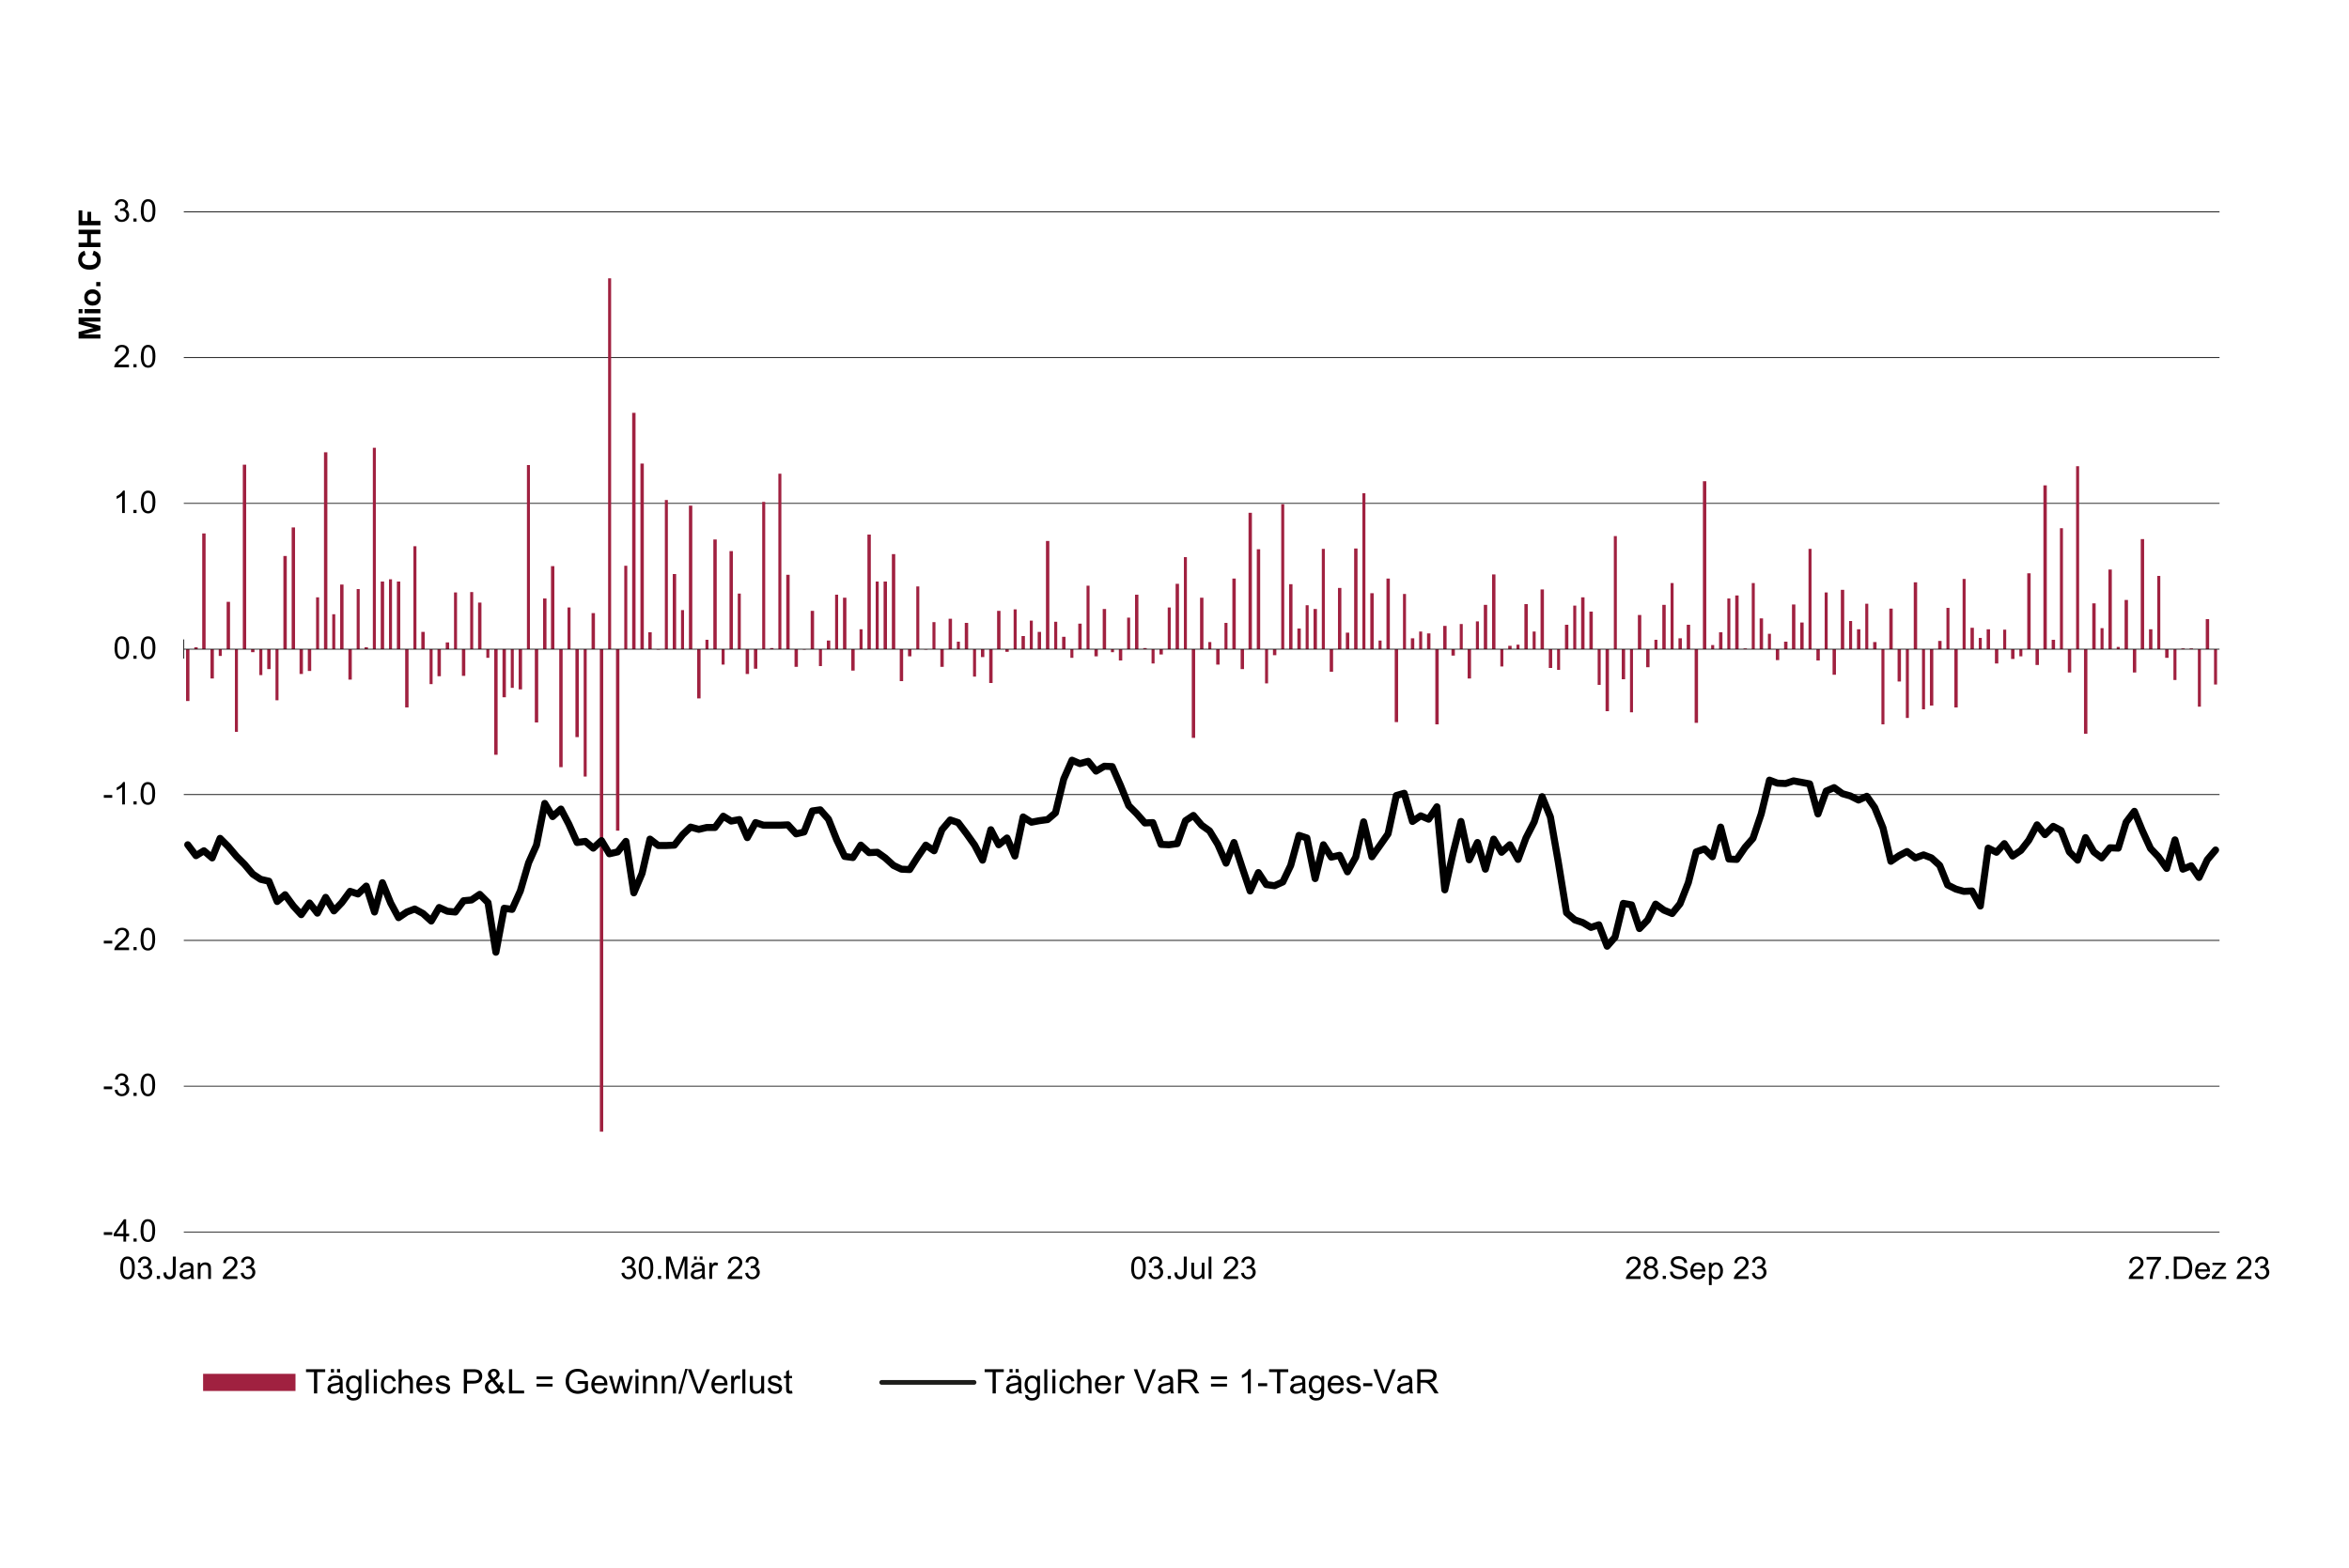 <?xml version="1.0" encoding="UTF-8"?><svg id="Ebene_2" xmlns="http://www.w3.org/2000/svg" xmlns:xlink="http://www.w3.org/1999/xlink" viewBox="0 0 750.08 500.79"><defs><clipPath id="clippath"><polygon points="58.57 394.04 709.45 394.04 709.45 67.64 58.57 67.64 58.57 394.04 58.57 394.04" style="clip-rule:evenodd; fill:none; stroke-width:0px;"/></clipPath><clipPath id="clippath-1"><polygon points="58.57 394.04 709.45 394.04 709.45 67.64 58.57 67.64 58.57 394.04 58.57 394.04" style="clip-rule:evenodd; fill:none; stroke-width:0px;"/></clipPath></defs><rect x="64.85" y="438.74" width="29.51" height="5.48" style="fill:#a02140; stroke-width:0px;"/><path d="m100.26,445v-6.81h-2.54v-.91h6.12v.91h-2.55v6.81h-1.02Z" style="stroke-width:0px;"/><path d="m108.53,444.31c-.35.3-.69.51-1.01.63-.32.12-.67.18-1.04.18-.61,0-1.09-.15-1.42-.45-.33-.3-.49-.68-.49-1.15,0-.27.06-.52.19-.75.12-.23.29-.41.49-.54s.43-.24.68-.31c.19-.05.47-.1.84-.14.77-.09,1.33-.2,1.69-.33,0-.13,0-.21,0-.25,0-.39-.09-.66-.27-.82-.24-.21-.6-.32-1.08-.32-.45,0-.77.08-.99.23s-.37.43-.47.83l-.93-.13c.08-.4.22-.72.42-.96.19-.24.47-.43.84-.56.36-.13.79-.2,1.27-.2s.87.06,1.16.17.52.25.66.42c.14.17.24.39.29.65.03.16.05.45.05.87v1.26c0,.88.02,1.44.06,1.67.04.23.12.46.24.67h-.99c-.1-.2-.16-.43-.19-.69Zm-.08-2.12c-.34.14-.86.26-1.55.36-.39.06-.67.12-.83.19-.16.07-.29.17-.37.31-.09.13-.13.29-.13.45,0,.25.1.46.29.63.19.17.47.25.84.25s.69-.08.97-.24c.28-.16.49-.38.63-.66.1-.21.15-.53.15-.95v-.35Zm-2.79-3.88v-1.08h.99v1.08h-.99Zm1.96,0v-1.08h.99v1.08h-.99Z" style="stroke-width:0px;"/><path d="m110.67,445.47l.92.14c.04.28.15.49.32.62.23.18.56.26.96.26.44,0,.78-.09,1.02-.26.24-.18.4-.42.48-.74.05-.19.07-.6.07-1.22-.41.49-.93.73-1.55.73-.77,0-1.36-.28-1.78-.83-.42-.55-.63-1.22-.63-2,0-.53.1-1.03.29-1.48.19-.45.47-.8.84-1.04s.8-.37,1.29-.37c.66,0,1.2.27,1.63.8v-.67h.87v4.83c0,.87-.09,1.49-.27,1.85s-.46.65-.84.86-.86.32-1.42.32c-.67,0-1.21-.15-1.62-.45-.41-.3-.61-.75-.59-1.36Zm.78-3.36c0,.73.15,1.27.44,1.61.29.34.66.51,1.09.51s.8-.17,1.1-.5.44-.86.44-1.58-.15-1.2-.46-1.55c-.3-.35-.67-.52-1.1-.52s-.78.17-1.07.51c-.29.34-.44.85-.44,1.52Z" style="stroke-width:0px;"/><path d="m116.79,445v-7.72h.95v7.72h-.95Z" style="stroke-width:0px;"/><path d="m119.36,438.37v-1.09h.95v1.09h-.95Zm0,6.63v-5.59h.95v5.59h-.95Z" style="stroke-width:0px;"/><path d="m125.55,442.95l.93.12c-.1.64-.36,1.15-.78,1.51s-.93.54-1.54.54c-.77,0-1.38-.25-1.85-.75-.46-.5-.7-1.22-.7-2.15,0-.6.1-1.13.3-1.58s.5-.79.91-1.02c.41-.23.85-.34,1.33-.34.61,0,1.1.15,1.49.46.39.31.63.74.74,1.31l-.92.14c-.09-.38-.24-.66-.47-.85-.22-.19-.49-.28-.81-.28-.48,0-.87.17-1.16.51-.3.34-.45.88-.45,1.62s.14,1.3.43,1.64c.29.34.66.51,1.13.51.37,0,.68-.11.93-.34.25-.23.41-.58.47-1.05Z" style="stroke-width:0px;"/><path d="m127.29,445v-7.72h.95v2.77c.44-.51,1-.77,1.67-.77.41,0,.77.08,1.08.24.31.16.52.39.66.68.13.29.2.71.2,1.25v3.54h-.95v-3.54c0-.47-.1-.82-.31-1.03-.21-.22-.5-.32-.87-.32-.28,0-.54.07-.79.22s-.42.34-.53.59c-.11.25-.16.59-.16,1.03v3.06h-.95Z" style="stroke-width:0px;"/><path d="m137.08,443.2l.98.12c-.15.57-.44,1.02-.86,1.33-.42.32-.95.47-1.6.47-.82,0-1.47-.25-1.95-.76-.48-.5-.72-1.21-.72-2.12s.24-1.67.73-2.19c.48-.52,1.11-.78,1.88-.78s1.36.25,1.83.76.71,1.22.71,2.15c0,.06,0,.14,0,.25h-4.17c.04.61.21,1.08.52,1.41.31.33.7.49,1.17.49.35,0,.64-.09.89-.27.25-.18.44-.47.58-.87Zm-3.11-1.53h3.12c-.04-.47-.16-.82-.36-1.06-.3-.36-.69-.55-1.17-.55-.44,0-.8.15-1.1.44-.3.29-.46.68-.49,1.17Z" style="stroke-width:0px;"/><path d="m139.11,443.33l.94-.15c.05.38.2.66.44.86.24.2.58.3,1.01.3s.76-.09.97-.27.32-.39.32-.62c0-.21-.09-.38-.28-.51-.13-.08-.45-.19-.97-.32-.7-.18-1.18-.33-1.45-.46s-.47-.31-.61-.53c-.14-.23-.21-.48-.21-.75,0-.25.06-.48.17-.69s.27-.39.47-.53c.15-.11.35-.2.6-.28.25-.08.53-.11.82-.11.44,0,.82.06,1.16.19.33.13.58.3.73.51.16.22.27.5.33.87l-.93.13c-.04-.29-.16-.51-.37-.67-.2-.16-.49-.24-.86-.24-.44,0-.75.07-.93.22-.19.14-.28.31-.28.51,0,.12.04.23.12.33.08.1.2.19.36.25.09.04.37.12.84.24.67.18,1.14.33,1.4.44.27.11.47.28.62.5s.23.49.23.81-.09.61-.28.89c-.18.28-.45.49-.8.65-.35.15-.74.23-1.18.23-.73,0-1.28-.15-1.66-.45-.38-.3-.62-.75-.73-1.34Z" style="stroke-width:0px;"/><path d="m148.11,445v-7.72h2.91c.51,0,.9.02,1.17.07.38.06.7.18.95.36s.46.43.62.75.23.67.23,1.05c0,.66-.21,1.21-.63,1.67-.42.45-1.17.68-2.26.68h-1.98v3.14h-1.02Zm1.02-4.05h2c.66,0,1.13-.12,1.41-.37.28-.25.42-.59.42-1.04,0-.32-.08-.6-.24-.83-.16-.23-.38-.38-.65-.46-.17-.05-.49-.07-.95-.07h-1.97v2.76Z" style="stroke-width:0px;"/><path d="m159.5,444.09c-.31.35-.65.61-1.02.78-.37.17-.77.26-1.2.26-.79,0-1.42-.27-1.88-.8-.38-.44-.56-.92-.56-1.46,0-.48.15-.91.46-1.29s.77-.72,1.38-1.01c-.35-.4-.58-.72-.69-.97-.12-.25-.17-.49-.17-.72,0-.46.18-.87.54-1.21.36-.34.82-.51,1.37-.51s.96.16,1.29.48c.33.32.5.71.5,1.16,0,.73-.49,1.36-1.46,1.88l1.38,1.76c.16-.31.28-.67.37-1.07l.98.21c-.17.67-.4,1.23-.68,1.66.35.47.76.87,1.21,1.18l-.64.75c-.38-.25-.78-.61-1.18-1.09Zm-.59-.75l-1.74-2.15c-.51.31-.86.59-1.04.85-.18.26-.27.52-.27.78,0,.31.12.64.37.97.25.34.6.51,1.06.51.28,0,.58-.09.88-.27.3-.18.55-.41.73-.69Zm-1.33-3.27c.41-.24.68-.45.8-.64.12-.18.18-.38.18-.6,0-.26-.08-.48-.25-.65-.17-.17-.37-.25-.62-.25s-.47.08-.64.25c-.17.16-.26.37-.26.6,0,.12.03.25.09.38.06.13.15.27.28.42l.42.49Z" style="stroke-width:0px;"/><path d="m162.54,445v-7.72h1.02v6.81h3.8v.91h-4.82Z" style="stroke-width:0px;"/><path d="m176.44,440.47h-5.1v-.88h5.1v.88Zm0,2.34h-5.1v-.88h5.1v.88Z" style="stroke-width:0px;"/><path d="m184.48,441.98v-.91h3.27s0,2.86,0,2.86c-.5.4-1.02.7-1.55.9-.53.2-1.08.3-1.64.3-.76,0-1.45-.16-2.07-.49-.62-.32-1.09-.79-1.4-1.41-.32-.61-.47-1.3-.47-2.06s.16-1.45.47-2.1.77-1.13,1.36-1.45c.59-.32,1.27-.47,2.04-.47.56,0,1.06.09,1.51.27.45.18.8.43,1.06.76.26.32.45.74.58,1.26l-.92.25c-.12-.39-.26-.7-.43-.93s-.42-.4-.74-.54-.67-.2-1.06-.2c-.47,0-.87.07-1.21.21-.34.14-.62.33-.82.56-.21.23-.37.49-.49.76-.2.48-.29,1-.29,1.55,0,.69.12,1.26.36,1.73.24.46.58.81,1.03,1.03.45.22.93.34,1.44.34.44,0,.87-.08,1.29-.26s.74-.35.96-.54v-1.44h-2.27Z" style="stroke-width:0px;"/><path d="m192.96,443.2l.98.12c-.15.57-.44,1.02-.86,1.33-.42.32-.95.47-1.6.47-.82,0-1.47-.25-1.95-.76-.48-.5-.72-1.21-.72-2.12s.24-1.67.73-2.19c.48-.52,1.11-.78,1.88-.78s1.36.25,1.83.76.71,1.22.71,2.15c0,.06,0,.14,0,.25h-4.17c.04.61.21,1.08.52,1.41.31.33.7.49,1.17.49.35,0,.64-.09.89-.27.25-.18.44-.47.58-.87Zm-3.11-1.53h3.12c-.04-.47-.16-.82-.36-1.06-.3-.36-.69-.55-1.17-.55-.44,0-.8.15-1.1.44-.3.29-.46.68-.49,1.17Z" style="stroke-width:0px;"/><path d="m196.16,445l-1.71-5.59h.98l.89,3.23.33,1.2c.01-.06.11-.44.29-1.15l.89-3.27h.97l.84,3.24.28,1.07.32-1.08.96-3.23h.92l-1.75,5.59h-.98l-.89-3.35-.22-.95-1.13,4.3h-.99Z" style="stroke-width:0px;"/><path d="m202.92,438.37v-1.09h.95v1.09h-.95Zm0,6.63v-5.59h.95v5.59h-.95Z" style="stroke-width:0px;"/><path d="m205.31,445v-5.59h.85v.79c.41-.61,1-.92,1.78-.92.34,0,.65.06.93.18.28.12.49.28.63.48.14.2.24.43.29.7.04.18.05.48.05.92v3.44h-.95v-3.4c0-.39-.04-.67-.11-.87-.07-.19-.2-.34-.39-.46-.19-.11-.41-.17-.66-.17-.4,0-.75.13-1.04.38-.29.26-.44.74-.44,1.46v3.05h-.95Z" style="stroke-width:0px;"/><path d="m211.3,445v-5.59h.85v.79c.41-.61,1-.92,1.78-.92.34,0,.65.06.93.18.28.12.49.28.63.48.14.2.24.43.29.7.04.18.05.48.05.92v3.44h-.95v-3.4c0-.39-.04-.67-.11-.87-.07-.19-.2-.34-.39-.46-.19-.11-.41-.17-.66-.17-.4,0-.75.13-1.04.38-.29.26-.44.74-.44,1.46v3.05h-.95Z" style="stroke-width:0px;"/><path d="m216.59,445.13l2.24-7.98h.76l-2.23,7.98h-.76Z" style="stroke-width:0px;"/><path d="m222.62,445l-2.99-7.72h1.11l2,5.61c.16.45.3.87.41,1.26.12-.42.26-.84.42-1.26l2.08-5.61h1.04l-3.02,7.72h-1.05Z" style="stroke-width:0px;"/><path d="m231.31,443.2l.98.12c-.15.57-.44,1.02-.86,1.33-.42.32-.95.47-1.6.47-.82,0-1.47-.25-1.95-.76-.48-.5-.72-1.21-.72-2.12s.24-1.67.73-2.19c.48-.52,1.11-.78,1.88-.78s1.36.25,1.83.76.71,1.22.71,2.15c0,.06,0,.14,0,.25h-4.17c.04.61.21,1.08.52,1.41.31.33.7.49,1.17.49.35,0,.64-.09.89-.27.25-.18.44-.47.58-.87Zm-3.11-1.53h3.12c-.04-.47-.16-.82-.36-1.06-.3-.36-.69-.55-1.17-.55-.44,0-.8.15-1.1.44-.3.29-.46.68-.49,1.17Z" style="stroke-width:0px;"/><path d="m233.47,445v-5.59h.85v.85c.22-.4.42-.66.6-.78.18-.13.39-.19.61-.19.32,0,.64.1.97.31l-.33.88c-.23-.14-.46-.21-.69-.21-.21,0-.39.06-.56.19s-.28.3-.35.52c-.11.34-.16.71-.16,1.11v2.93h-.95Z" style="stroke-width:0px;"/><path d="m237.05,445v-7.72h.95v7.72h-.95Z" style="stroke-width:0px;"/><path d="m243.13,445v-.82c-.44.63-1.03.95-1.77.95-.33,0-.64-.06-.92-.19-.29-.13-.5-.29-.64-.48s-.24-.43-.29-.7c-.04-.19-.06-.48-.06-.88v-3.46h.95v3.1c0,.5.02.83.06,1,.06.25.19.44.38.59.19.14.43.21.72.21s.55-.07.8-.22c.25-.15.43-.34.53-.59s.16-.62.16-1.09v-3h.95v5.59h-.85Z" style="stroke-width:0px;"/><path d="m245.09,443.33l.94-.15c.05.38.2.66.44.86.24.2.58.3,1.01.3s.76-.09.97-.27c.21-.18.32-.39.32-.62,0-.21-.09-.38-.28-.51-.13-.08-.45-.19-.97-.32-.69-.18-1.18-.33-1.44-.46-.27-.13-.47-.31-.61-.53s-.21-.48-.21-.75c0-.25.06-.48.17-.69.11-.21.27-.39.47-.53.15-.11.35-.2.6-.28.25-.08.53-.11.82-.11.44,0,.82.06,1.16.19.33.13.58.3.73.51.16.22.27.5.33.87l-.93.13c-.04-.29-.16-.51-.37-.67-.2-.16-.49-.24-.86-.24-.44,0-.75.07-.93.22-.19.14-.28.31-.28.51,0,.12.04.23.12.33.08.1.2.19.36.25.09.04.37.12.84.24.67.18,1.14.33,1.4.44.26.11.47.28.62.5.15.22.23.49.23.81s-.09.61-.28.89c-.18.28-.45.49-.8.65-.35.15-.74.23-1.18.23-.73,0-1.28-.15-1.66-.45-.38-.3-.62-.75-.73-1.34Z" style="stroke-width:0px;"/><path d="m252.92,444.16l.14.84c-.27.06-.5.08-.72.08-.34,0-.61-.05-.8-.16-.19-.11-.32-.25-.4-.43s-.12-.55-.12-1.12v-3.22h-.7v-.74h.7v-1.38l.94-.57v1.95h.95v.74h-.95v3.27c0,.27.02.44.05.52s.09.14.16.18c.08.05.18.07.32.07.11,0,.24-.01.42-.04Z" style="stroke-width:0px;"/><line x1="281.53" y1="441.48" x2="311.04" y2="441.48" style="fill:none; stroke:#1d1d1b; stroke-linecap:round; stroke-linejoin:round; stroke-width:1.5px;"/><path d="m316.95,445v-6.81h-2.54v-.91h6.12v.91h-2.55v6.81h-1.02Z" style="stroke-width:0px;"/><path d="m325.22,444.31c-.35.3-.69.51-1.01.63-.32.12-.67.18-1.04.18-.61,0-1.09-.15-1.42-.45-.33-.3-.49-.68-.49-1.15,0-.27.06-.52.19-.75.12-.23.29-.41.49-.54s.43-.24.68-.31c.19-.05.47-.1.84-.14.77-.09,1.33-.2,1.69-.33,0-.13,0-.21,0-.25,0-.39-.09-.66-.27-.82-.24-.21-.6-.32-1.08-.32-.45,0-.77.08-.99.23s-.37.43-.47.83l-.93-.13c.08-.4.22-.72.42-.96.19-.24.47-.43.84-.56.36-.13.79-.2,1.27-.2s.87.06,1.16.17.52.25.66.42c.14.17.24.39.29.65.03.16.05.45.05.87v1.26c0,.88.02,1.44.06,1.67.04.23.12.46.24.67h-.99c-.1-.2-.16-.43-.19-.69Zm-.08-2.12c-.34.14-.86.26-1.55.36-.39.06-.67.12-.83.19-.16.07-.29.17-.37.31-.09.13-.13.29-.13.45,0,.25.1.46.29.63.19.17.47.25.84.25s.69-.08.97-.24c.28-.16.49-.38.63-.66.1-.21.15-.53.15-.95v-.35Zm-2.79-3.88v-1.08h.99v1.08h-.99Zm1.96,0v-1.08h.99v1.08h-.99Z" style="stroke-width:0px;"/><path d="m327.36,445.47l.92.14c.04.28.15.49.32.62.23.18.56.26.96.26.44,0,.78-.09,1.02-.26.24-.18.4-.42.48-.74.05-.19.07-.6.07-1.22-.41.49-.93.73-1.55.73-.77,0-1.36-.28-1.78-.83-.42-.55-.63-1.22-.63-2,0-.53.1-1.03.29-1.48.19-.45.47-.8.84-1.04s.8-.37,1.29-.37c.66,0,1.2.27,1.63.8v-.67h.87v4.83c0,.87-.09,1.49-.27,1.85s-.46.65-.84.86-.86.32-1.42.32c-.67,0-1.21-.15-1.62-.45-.41-.3-.61-.75-.59-1.36Zm.78-3.36c0,.73.15,1.27.44,1.61.29.34.66.51,1.09.51s.8-.17,1.1-.5.44-.86.44-1.58-.15-1.2-.46-1.55c-.3-.35-.67-.52-1.1-.52s-.78.17-1.07.51c-.29.34-.44.85-.44,1.52Z" style="stroke-width:0px;"/><path d="m333.47,445v-7.72h.95v7.72h-.95Z" style="stroke-width:0px;"/><path d="m336.05,438.37v-1.09h.95v1.09h-.95Zm0,6.63v-5.59h.95v5.59h-.95Z" style="stroke-width:0px;"/><path d="m342.24,442.95l.93.12c-.1.64-.36,1.15-.78,1.51s-.93.54-1.54.54c-.77,0-1.38-.25-1.85-.75-.46-.5-.7-1.22-.7-2.15,0-.6.1-1.13.3-1.58s.5-.79.91-1.02c.41-.23.85-.34,1.33-.34.61,0,1.1.15,1.49.46.39.31.63.74.74,1.31l-.92.14c-.09-.38-.24-.66-.47-.85-.22-.19-.49-.28-.81-.28-.48,0-.87.17-1.16.51-.3.34-.45.88-.45,1.62s.14,1.3.43,1.64c.29.34.66.51,1.13.51.37,0,.68-.11.93-.34.25-.23.41-.58.47-1.05Z" style="stroke-width:0px;"/><path d="m343.98,445v-7.72h.95v2.77c.44-.51,1-.77,1.67-.77.41,0,.77.08,1.08.24.31.16.52.39.66.68.13.29.2.71.2,1.25v3.54h-.95v-3.54c0-.47-.1-.82-.31-1.03-.21-.22-.5-.32-.87-.32-.28,0-.54.07-.79.22s-.42.34-.53.59c-.11.25-.16.59-.16,1.03v3.06h-.95Z" style="stroke-width:0px;"/><path d="m353.77,443.2l.98.12c-.15.57-.44,1.02-.86,1.33-.42.32-.95.47-1.6.47-.82,0-1.47-.25-1.95-.76-.48-.5-.72-1.21-.72-2.12s.24-1.67.73-2.19c.48-.52,1.11-.78,1.88-.78s1.36.25,1.83.76.71,1.22.71,2.15c0,.06,0,.14,0,.25h-4.17c.04.61.21,1.08.52,1.41.31.33.7.49,1.17.49.35,0,.64-.09.89-.27.25-.18.44-.47.58-.87Zm-3.11-1.53h3.12c-.04-.47-.16-.82-.36-1.06-.3-.36-.69-.55-1.17-.55-.44,0-.8.15-1.1.44-.3.29-.46.68-.49,1.17Z" style="stroke-width:0px;"/><path d="m356.16,445v-5.59h.85v.85c.22-.4.42-.66.6-.78.18-.13.39-.19.61-.19.32,0,.64.1.97.31l-.33.88c-.23-.14-.46-.21-.69-.21-.21,0-.39.06-.56.19s-.28.3-.35.52c-.11.34-.16.71-.16,1.11v2.93h-.95Z" style="stroke-width:0px;"/><path d="m365.02,445l-2.99-7.72h1.11l2.01,5.61c.16.45.3.87.41,1.26.12-.42.26-.84.42-1.26l2.08-5.61h1.04l-3.02,7.72h-1.05Z" style="stroke-width:0px;"/><path d="m373.72,444.31c-.35.3-.69.51-1.01.63-.32.12-.67.18-1.04.18-.61,0-1.09-.15-1.42-.45-.33-.3-.49-.68-.49-1.15,0-.27.06-.52.19-.75.12-.23.29-.41.49-.54s.43-.24.68-.31c.19-.05.47-.1.84-.14.77-.09,1.33-.2,1.69-.33,0-.13,0-.21,0-.25,0-.39-.09-.66-.27-.82-.24-.21-.6-.32-1.08-.32-.45,0-.77.08-.99.23s-.37.43-.47.83l-.93-.13c.08-.4.22-.72.42-.96.19-.24.47-.43.84-.56.36-.13.79-.2,1.27-.2s.87.06,1.16.17.52.25.66.42c.14.17.24.39.29.65.03.16.05.45.05.87v1.26c0,.88.02,1.44.06,1.67.04.23.12.46.24.67h-.99c-.1-.2-.16-.43-.19-.69Zm-.08-2.12c-.34.14-.86.26-1.55.36-.39.06-.67.12-.83.19-.16.07-.29.17-.37.31-.09.13-.13.29-.13.45,0,.25.1.46.29.63.19.17.47.25.84.25s.69-.08.97-.24c.28-.16.49-.38.63-.66.1-.21.15-.53.15-.95v-.35Z" style="stroke-width:0px;"/><path d="m376.17,445v-7.72h3.42c.69,0,1.21.07,1.57.21s.64.38.86.73c.21.35.32.74.32,1.16,0,.55-.18,1.01-.53,1.38s-.9.61-1.64.72c.27.13.48.26.62.38.3.27.58.62.85,1.03l1.34,2.1h-1.28l-1.02-1.61c-.3-.46-.54-.82-.74-1.06-.19-.25-.37-.42-.52-.52-.15-.1-.31-.17-.47-.21-.12-.02-.31-.04-.57-.04h-1.18v3.43h-1.02Zm1.02-4.31h2.2c.47,0,.83-.05,1.1-.14.26-.1.46-.25.6-.46.14-.21.21-.44.21-.69,0-.36-.13-.67-.4-.9-.27-.24-.68-.35-1.26-.35h-2.44v2.55Z" style="stroke-width:0px;"/><path d="m391.8,440.46h-5.1v-.88h5.1v.88Zm0,2.34h-5.1v-.88h5.1v.88Z" style="stroke-width:0px;"/><path d="m399.41,445h-.95v-6.04c-.23.22-.53.44-.9.65-.37.22-.7.38-1,.49v-.92c.53-.25.99-.55,1.39-.91s.68-.7.84-1.03h.61v7.75Z" style="stroke-width:0px;"/><path d="m401.73,442.69v-.95h2.91v.95h-2.91Z" style="stroke-width:0px;"/><path d="m407.78,445v-6.81h-2.54v-.91h6.12v.91h-2.55v6.81h-1.02Z" style="stroke-width:0px;"/><path d="m415.93,444.31c-.35.3-.69.51-1.01.63-.32.12-.67.18-1.04.18-.61,0-1.09-.15-1.42-.45-.33-.3-.5-.68-.5-1.15,0-.27.06-.52.19-.75.12-.23.29-.41.49-.54.2-.14.43-.24.68-.31.19-.05.47-.1.84-.14.77-.09,1.33-.2,1.69-.33,0-.13,0-.21,0-.25,0-.39-.09-.66-.27-.82-.24-.21-.6-.32-1.08-.32-.45,0-.77.08-.99.23-.21.16-.37.43-.47.83l-.93-.13c.08-.4.22-.72.42-.96.19-.24.47-.43.84-.56.37-.13.79-.2,1.27-.2s.86.06,1.16.17c.3.11.52.25.66.42.14.17.24.39.29.65.03.16.05.45.05.87v1.26c0,.88.02,1.44.06,1.67.04.23.12.46.24.67h-.99c-.1-.2-.16-.43-.19-.69Zm-.08-2.12c-.34.14-.86.26-1.55.36-.39.06-.67.12-.83.19-.16.07-.29.17-.37.31-.09.13-.13.29-.13.45,0,.25.1.46.29.63s.47.25.84.25.69-.08.97-.24c.28-.16.49-.38.63-.66.1-.21.15-.53.15-.95v-.35Z" style="stroke-width:0px;"/><path d="m418.1,445.47l.92.14c.04.28.15.49.32.62.24.18.56.26.96.26.44,0,.78-.09,1.02-.26.24-.18.4-.42.48-.74.05-.19.07-.6.07-1.22-.41.49-.93.73-1.55.73-.77,0-1.36-.28-1.78-.83-.42-.55-.63-1.22-.63-2,0-.53.1-1.03.29-1.48.19-.45.47-.8.84-1.04s.8-.37,1.29-.37c.66,0,1.2.27,1.63.8v-.67h.87v4.83c0,.87-.09,1.49-.27,1.85-.18.36-.46.65-.84.86-.38.21-.86.32-1.42.32-.67,0-1.21-.15-1.62-.45-.41-.3-.61-.75-.59-1.36Zm.78-3.36c0,.73.15,1.27.44,1.61.29.34.66.51,1.1.51s.8-.17,1.09-.5.44-.86.44-1.58-.15-1.2-.46-1.55c-.3-.35-.67-.52-1.1-.52s-.78.17-1.07.51-.44.85-.44,1.52Z" style="stroke-width:0px;"/><path d="m428.1,443.2l.98.12c-.15.57-.44,1.02-.86,1.33-.42.32-.95.47-1.6.47-.82,0-1.47-.25-1.95-.76-.48-.5-.72-1.21-.72-2.12s.24-1.67.73-2.19c.48-.52,1.11-.78,1.88-.78s1.36.25,1.83.76.71,1.22.71,2.15c0,.06,0,.14,0,.25h-4.17c.04.61.21,1.08.52,1.41.31.33.7.49,1.17.49.35,0,.64-.09.89-.27.25-.18.44-.47.58-.87Zm-3.11-1.53h3.12c-.04-.47-.16-.82-.36-1.06-.3-.36-.69-.55-1.17-.55-.44,0-.8.15-1.1.44-.3.29-.46.68-.49,1.17Z" style="stroke-width:0px;"/><path d="m429.89,443.33l.94-.15c.05.38.2.66.44.86.24.2.58.3,1.01.3s.76-.09.97-.27c.21-.18.32-.39.32-.62,0-.21-.09-.38-.28-.51-.13-.08-.45-.19-.97-.32-.69-.18-1.18-.33-1.44-.46-.27-.13-.47-.31-.61-.53s-.21-.48-.21-.75c0-.25.06-.48.17-.69.11-.21.27-.39.47-.53.15-.11.35-.2.6-.28.25-.08.53-.11.82-.11.44,0,.82.06,1.16.19.33.13.58.3.73.51.16.22.27.5.33.87l-.93.13c-.04-.29-.16-.51-.37-.67-.2-.16-.49-.24-.86-.24-.44,0-.75.07-.93.22-.19.14-.28.31-.28.51,0,.12.04.23.12.33.08.1.2.19.36.25.09.04.37.12.84.24.67.18,1.14.33,1.4.44.26.11.47.28.62.5.15.22.23.49.23.81s-.09.61-.28.89c-.18.28-.45.49-.8.65-.35.15-.74.23-1.18.23-.73,0-1.28-.15-1.66-.45-.38-.3-.62-.75-.73-1.34Z" style="stroke-width:0px;"/><path d="m435.29,442.69v-.95h2.91v.95h-2.91Z" style="stroke-width:0px;"/><path d="m441.57,445l-2.99-7.72h1.11l2,5.61c.16.45.3.87.41,1.26.12-.42.26-.84.42-1.26l2.08-5.61h1.04l-3.02,7.72h-1.05Z" style="stroke-width:0px;"/><path d="m450.09,444.31c-.35.3-.69.51-1.01.63-.33.12-.67.18-1.04.18-.61,0-1.09-.15-1.42-.45-.33-.3-.5-.68-.5-1.15,0-.27.06-.52.19-.75.12-.23.29-.41.49-.54.2-.14.43-.24.68-.31.19-.05.47-.1.84-.14.77-.09,1.33-.2,1.69-.33,0-.13,0-.21,0-.25,0-.39-.09-.66-.27-.82-.24-.21-.6-.32-1.08-.32-.45,0-.77.08-.99.23-.21.16-.37.43-.47.83l-.93-.13c.08-.4.22-.72.42-.96.19-.24.47-.43.84-.56.37-.13.79-.2,1.27-.2s.87.06,1.16.17c.3.11.52.25.66.42.14.17.24.39.29.65.03.16.05.45.05.87v1.26c0,.88.02,1.44.06,1.67.04.23.12.46.24.67h-.99c-.1-.2-.16-.43-.19-.69Zm-.08-2.12c-.34.14-.86.26-1.55.36-.39.06-.67.12-.83.19-.16.07-.29.17-.37.31-.09.13-.13.29-.13.45,0,.25.1.46.29.63s.47.25.84.25.69-.08.97-.24.49-.38.63-.66c.1-.21.15-.53.15-.95v-.35Z" style="stroke-width:0px;"/><path d="m452.57,445v-7.72h3.42c.69,0,1.21.07,1.57.21.36.14.64.38.86.73.21.35.32.74.32,1.16,0,.55-.18,1.01-.53,1.38s-.9.61-1.64.72c.27.13.48.26.62.38.3.27.58.62.85,1.03l1.34,2.1h-1.29l-1.02-1.61c-.3-.46-.54-.82-.74-1.06-.19-.25-.37-.42-.52-.52-.15-.1-.31-.17-.47-.21-.12-.02-.31-.04-.57-.04h-1.18v3.43h-1.02Zm1.02-4.31h2.2c.47,0,.83-.05,1.09-.14.26-.1.46-.25.6-.46s.21-.44.21-.69c0-.36-.13-.67-.4-.9-.27-.24-.68-.35-1.26-.35h-2.44v2.55Z" style="stroke-width:0px;"/><path d="m58.69,393.44h650.04M58.69,346.88h650.04M58.69,300.32h650.04M58.69,253.76h650.04M58.69,160.76h650.04M58.69,114.2h650.04M58.69,67.64h650.04" style="fill:none; stroke:#000; stroke-linejoin:round; stroke-width:.25px;"/><g style="clip-path:url(#clippath);"><path d="m59.41,223.88h1.08v-16.56h-1.08v16.56h0Zm2.64-17.16h1.08v.6h-1.08v-.6h0Zm2.52-36.36h1.08v36.96h-1.08v-36.96h0Zm2.64,46.32h1.08v-9.36h-1.08v9.36h0Zm2.64-7.2h.96v-2.16h-.96v2.16h0Zm2.52-17.28h1.08v15.12h-1.08v-15.12h0Zm2.64,41.52h.96v-26.4h-.96v26.4h0Zm2.52-85.32h1.08v58.92h-1.08v-58.92h0Zm2.64,59.88h1.08v-.96h-1.08v.96h0Zm2.64,7.32h.96v-8.28h-.96v8.28h0Zm2.52-1.92h1.08v-6.36h-1.08v6.36h0Zm2.64,9.96h.96v-16.32h-.96v16.32h0Zm2.52-46.08h1.08v29.76h-1.08v-29.76h0Zm2.64-9.12h1.08v38.88h-1.08v-38.88h0Zm2.52,46.8h1.08v-7.92h-1.08v7.92h0Zm2.64-.96h1.08v-6.96h-1.08v6.96h0Zm2.64-23.52h.96v16.56h-.96v-16.56h0Zm2.52-46.32h1.08v62.88h-1.08v-62.88h0Zm2.64,51.72h.96v11.16h-.96v-11.16h0Zm2.52-9.48h1.08v20.64h-1.08v-20.64h0Zm2.64,30.36h1.08v-9.72h-1.08v9.72h0Zm2.64-28.92h.96v19.2h-.96v-19.2h0Zm2.52,18.6h1.08v.6h-1.08v-.6h0Zm2.64-63.72h.96v64.32h-.96v-64.32h0Zm2.52,42.72h1.08v21.6h-1.08v-21.6h0Zm2.64-.72h.96v22.32h-.96v-22.32h0Zm2.52.72h1.08v21.6h-1.08v-21.6h0Zm2.64,40.2h1.08v-18.6h-1.08v18.6h0Zm2.64-51.48h.96v32.88h-.96v-32.88h0Zm2.52,27.36h1.08v5.52h-1.08v-5.52h0Zm2.64,16.68h.96v-11.16h-.96v11.16h0Zm2.52-2.52h1.08v-8.64h-1.08v8.64h0Zm2.64-10.8h1.08v2.16h-1.08v-2.16h0Zm2.64-15.96h.96v18.12h-.96v-18.12h0Zm2.52,26.64h1.08v-8.52h-1.08v8.52h0Zm2.64-26.76h.96v18.24h-.96v-18.24h0Zm2.52,3.36h1.08v14.88h-1.08v-14.88h0Zm2.64,17.64h.96v-2.76h-.96v2.76h0Zm2.52,30.96h1.08v-33.72h-1.08v33.72h0Zm2.64-18.36h1.08v-15.36h-1.08v15.36h0Zm2.64-3h.96v-12.36h-.96v12.36h0Zm2.52.48h1.08v-12.84h-1.08v12.84h0Zm2.64-71.64h.96v58.8h-.96v-58.8h0Zm2.52,82.2h1.08v-23.4h-1.08v23.4h0Zm2.64-39.6h1.08v16.2h-1.08v-16.2h0Zm2.52-10.32h1.08v26.52h-1.08v-26.52h0Zm2.64,64.2h1.08v-37.68h-1.08v37.68h0Zm2.64-51h.96v13.32h-.96v-13.32h0Zm2.52,41.4h1.08v-28.08h-1.08v28.08h0Zm2.64,12.6h.96v-40.68h-.96v40.68h0Zm2.52-52.2h1.08v11.52h-1.08v-11.52h0Zm2.64,165.6h1.08v-154.08h-1.08v154.08h0Zm2.64-272.52h.96v118.44h-.96v-118.44h0Zm2.52,176.4h1.08v-57.96h-1.08v57.96h0Zm2.64-84.6h.96v26.64h-.96v-26.64h0Zm2.52-48.84h1.08v75.48h-1.08v-75.48h0Zm2.64,16.2h1.08v59.28h-1.08v-59.28h0Zm2.52,53.88h1.08v5.4h-1.08v-5.4h0Zm2.64,5.52h1.08v-.12h-1.08v.12h0Zm2.64-47.76h.96v47.64h-.96v-47.64h0Zm2.52,23.64h1.08v24h-1.08v-24h0Zm2.64,11.52h.96v12.48h-.96v-12.48h0Zm2.52-33.36h1.08v45.84h-1.08v-45.84h0Zm2.64,61.56h1.08v-15.72h-1.08v15.72h0Zm2.64-18.72h.96v3h-.96v-3h0Zm2.52-32.04h1.08v35.04h-1.08v-35.04h0Zm2.64,39.96h.96v-4.92h-.96v4.92h0Zm2.52-36.24h1.08v31.32h-1.08v-31.32h0Zm2.64,13.56h.96v17.76h-.96v-17.76h0Zm2.52,25.68h1.08v-7.92h-1.08v7.92h0Zm2.64-1.68h1.08v-6.24h-1.08v6.24h0Zm2.64-53.28h.96v47.04h-.96v-47.04h0Zm2.52,46.68h1.08v.36h-1.08v-.36h0Zm2.64-55.68h.96v56.04h-.96v-56.04h0Zm2.52,32.28h1.08v23.76h-1.08v-23.76h0Zm2.64,29.4h1.08v-5.64h-1.08v5.64h0Zm2.64-5.64h.96v.12h-.96v-.12h0Zm2.52-12.24h1.08v12.24h-1.08v-12.24h0Zm2.64,17.64h.96v-5.4h-.96v5.4h0Zm2.52-8.16h1.08v2.76h-1.08v-2.76h0Zm2.64-14.64h.96v17.4h-.96v-17.4h0Zm2.52.96h1.08v16.44h-1.08v-16.44h0Zm2.64,23.28h1.08v-6.84h-1.08v6.84h0Zm2.64-13.2h.96v6.36h-.96v-6.36h0Zm2.52-30.24h1.08v36.6h-1.08v-36.6h0Zm2.64,15h.96v21.6h-.96v-21.6h0Zm2.52,0h1.08v21.6h-1.08v-21.6h0Zm2.64-8.76h1.08v30.36h-1.08v-30.36h0Zm2.52,40.56h1.08v-10.2h-1.08v10.2h0Zm2.64-7.92h1.08v-2.28h-1.08v2.28h0Zm2.64-22.32h.96v20.04h-.96v-20.04h0Zm2.52,20.04h1.08v.12h-1.08v-.12h0Zm2.64-8.64h.96v8.64h-.96v-8.64h0Zm2.52,14.28h1.08v-5.64h-1.08v5.64h0Zm2.64-15.36h1.08v9.72h-1.08v-9.72h0Zm2.64,7.32h.96v2.4h-.96v-2.4h0Zm2.52-6h1.08v8.4h-1.08v-8.4h0Zm2.64,17.16h.96v-8.76h-.96v8.76h0Zm2.52-6.24h1.08v-2.52h-1.08v2.52h0Zm2.64,8.28h1.08v-10.8h-1.08v10.8h0Zm2.52-23.04h1.08v12.24h-1.08v-12.24h0Zm2.64,13.08h1.08v-.84h-1.08v.84h0Zm2.64-13.56h.96v12.72h-.96v-12.72h0Zm2.52,8.52h1.08v4.2h-1.08v-4.2h0Zm2.64-4.92h.96v9.12h-.96v-9.12h0Zm2.52,3.6h1.08v5.52h-1.08v-5.52h0Zm2.64-29.04h1.08v34.56h-1.08v-34.56h0Zm2.64,25.8h.96v8.76h-.96v-8.76h0Zm2.52,4.8h1.08v3.96h-1.08v-3.96h0Zm2.64,6.72h.96v-2.76h-.96v2.76h0Zm2.52-10.92h1.08v8.16h-1.08v-8.16h0Zm2.64-12.12h.96v20.28h-.96v-20.28h0Zm2.52,22.56h1.08v-2.28h-1.08v2.28h0Zm2.64-15.12h1.08v12.84h-1.08v-12.84h0Zm2.64,13.8h.96v-.96h-.96v.96h0Zm2.52,2.64h1.08v-3.6h-1.08v3.6h0Zm2.64-13.68h.96v10.08h-.96v-10.08h0Zm2.52-7.32h1.08v17.4h-1.08v-17.4h0Zm2.64,17.04h1.08v.36h-1.08v-.36h0Zm2.64,4.92h.96v-4.56h-.96v4.56h0Zm2.52-2.88h1.08v-1.68h-1.08v1.68h0Zm2.64-15h.96v13.32h-.96v-13.32h0Zm2.52-7.56h1.08v20.88h-1.08v-20.88h0Zm2.64-8.52h.96v29.4h-.96v-29.4h0Zm2.52,57.72h1.08v-28.32h-1.08v28.32h0Zm2.64-44.76h1.08v16.44h-1.08v-16.44h0Zm2.64,14.16h.96v2.28h-.96v-2.28h0Zm2.52,7.2h1.08v-4.92h-1.08v4.92h0Zm2.64-13.32h.96v8.4h-.96v-8.4h0Zm2.52-14.16h1.08v22.56h-1.08v-22.56h0Zm2.64,28.92h1.08v-6.36h-1.08v6.36h0Zm2.52-49.92h1.08v43.56h-1.08v-43.56h0Zm2.64,11.64h1.08v31.92h-1.08v-31.92h0Zm2.64,42.84h.96v-10.92h-.96v10.92h0Zm2.52-9h1.08v-1.92h-1.08v1.92h0Zm2.64-48.24h.96v46.32h-.96v-46.32h0Zm2.52,25.56h1.08v20.76h-1.08v-20.76h0Zm2.64,14.16h1.08v6.6h-1.08v-6.6h0Zm2.64-7.44h.96v14.04h-.96v-14.04h0Zm2.52,1.2h1.08v12.84h-1.08v-12.84h0Zm2.64-19.2h.96v32.04h-.96v-32.04h0Zm2.52,39.24h1.08v-7.2h-1.08v7.2h0Zm2.64-26.76h1.08v19.56h-1.08v-19.56h0Zm2.52,14.28h1.08v5.28h-1.08v-5.28h0Zm2.64-26.88h1.08v32.16h-1.08v-32.16h0Zm2.64-17.64h.96v49.8h-.96v-49.8h0Zm2.52,31.92h1.08v17.88h-1.08v-17.88h0Zm2.64,15.12h.96v2.76h-.96v-2.76h0Zm2.52-19.8h1.08v22.56h-1.08v-22.56h0Zm2.64,45.84h1.08v-23.28h-1.08v23.28h0Zm2.64-40.92h.96v17.64h-.96v-17.64h0Zm2.52,14.16h1.08v3.48h-1.08v-3.48h0Zm2.64-2.16h.96v5.64h-.96v-5.64h0Zm2.52.6h1.08v5.04h-1.08v-5.04h0Zm2.64,29.04h1.08v-24h-1.08v24h0Zm2.52-31.44h1.08v7.44h-1.08v-7.44h0Zm2.64,9.48h1.08v-2.04h-1.08v2.04h0Zm2.64-10.08h.96v8.04h-.96v-8.04h0Zm2.52,17.4h1.08v-9.36h-1.08v9.36h0Zm2.64-18.24h.96v8.88h-.96v-8.88h0Zm2.52-5.28h1.08v14.16h-1.08v-14.16h0Zm2.64-9.72h1.08v23.88h-1.08v-23.88h0Zm2.64,29.4h.96v-5.52h-.96v5.52h0Zm2.52-6.6h1.08v1.08h-1.08v-1.08h0Zm2.64-.36h.96v1.44h-.96v-1.44h0Zm2.52-12.96h1.08v14.4h-1.08v-14.4h0Zm2.64,8.76h.96v5.64h-.96v-5.64h0Zm2.52-13.44h1.08v19.08h-1.08v-19.08h0Zm2.64,25.08h1.08v-6h-1.08v6h0Zm2.64.6h.96v-6.6h-.96v6.6h0Zm2.52-14.4h1.08v7.8h-1.08v-7.8h0Zm2.64-6.12h.96v13.92h-.96v-13.92h0Zm2.52-2.64h1.08v16.56h-1.08v-16.56h0Zm2.64,4.56h1.08v12h-1.08v-12h0Zm2.64,23.4h.96v-11.4h-.96v11.4h0Zm2.52,8.4h1.08v-19.8h-1.08v19.8h0Zm2.64-55.92h.96v36.12h-.96v-36.12h0Zm2.52,45.72h1.08v-9.6h-1.08v9.6h0Zm2.64,10.56h.96v-20.16h-.96v20.16h0Zm2.52-31.08h1.08v10.92h-1.08v-10.92h0Zm2.64,16.68h1.08v-5.76h-1.08v5.76h0Zm2.64-8.76h.96v3h-.96v-3h0Zm2.52-11.16h1.08v14.16h-1.08v-14.16h0Zm2.64-6.96h.96v21.12h-.96v-21.12h0Zm2.52,17.64h1.08v3.48h-1.08v-3.48h0Zm2.64-4.32h1.08v7.8h-1.08v-7.8h0Zm2.52,31.32h1.08v-23.52h-1.08v23.52h0Zm2.64-77.16h1.08v53.64h-1.08v-53.64h0Zm2.64,52.32h.96v1.32h-.96v-1.32h0Zm2.52-4.08h1.08v5.4h-1.08v-5.4h0Zm2.64-10.8h.96v16.2h-.96v-16.2h0Zm2.52-.96h1.08v17.16h-1.08v-17.16h0Zm2.64,16.92h1.08v.24h-1.08v-.24h0Zm2.64-20.88h.96v21.12h-.96v-21.12h0Zm2.52,11.28h1.08v9.84h-1.08v-9.84h0Zm2.64,4.92h.96v4.92h-.96v-4.92h0Zm2.52,8.4h1.08v-3.48h-1.08v3.48h0Zm2.64-5.88h1.08v2.4h-1.08v-2.4h0Zm2.52-11.88h1.08v14.28h-1.08v-14.28h0Zm2.64,5.76h1.08v8.52h-1.08v-8.52h0Zm2.64-23.52h.96v32.04h-.96v-32.04h0Zm2.52,35.64h1.08v-3.6h-1.08v3.6h0Zm2.64-21.72h.96v18.12h-.96v-18.12h0Zm2.52,26.28h1.08v-8.16h-1.08v8.16h0Zm2.64-27.12h1.08v18.96h-1.08v-18.96h0Zm2.64,9.96h.96v9h-.96v-9h0Zm2.52,2.64h1.08v6.36h-1.08v-6.36h0Zm2.64-8.16h.96v14.52h-.96v-14.52h0Zm2.52,12.24h1.08v2.28h-1.08v-2.28h0Zm2.64,26.28h.96v-24h-.96v24h0Zm2.52-36.96h1.08v12.96h-1.08v-12.96h0Zm2.64,23.28h1.08v-10.32h-1.08v10.32h0Zm2.64,11.64h.96v-21.96h-.96v21.96h0Zm2.52-43.32h1.08v21.36h-1.08v-21.36h0Zm2.64,40.56h.96v-19.2h-.96v19.2h0Zm2.52-1.2h1.08v-18h-1.08v18h0Zm2.64-20.64h1.08v2.64h-1.08v-2.64h0Zm2.64-10.56h.96v13.2h-.96v-13.2h0Zm2.52,31.8h1.08v-18.6h-1.08v18.6h0Zm2.64-41.04h.96v22.44h-.96v-22.44h0Zm2.52,15.6h1.08v6.84h-1.08v-6.84h0Zm2.64,3.24h.96v3.6h-.96v-3.6h0Zm2.52-2.76h1.08v6.36h-1.08v-6.36h0Zm2.64,10.92h1.08v-4.56h-1.08v4.56h0Zm2.64-10.8h.96v6.24h-.96v-6.24h0Zm2.52,9.36h1.08v-3.12h-1.08v3.12h0Zm2.64-.84h.96v-2.28h-.96v2.28h0Zm2.52-26.52h1.08v24.24h-1.08v-24.24h0Zm2.64,29.28h1.08v-5.04h-1.08v5.04h0Zm2.52-57.36h1.08v52.32h-1.08v-52.32h0Zm2.64,49.32h1.08v3h-1.08v-3h0Zm2.64-35.64h.96v38.64h-.96v-38.64h0Zm2.52,46.08h1.08v-7.44h-1.08v7.44h0Zm2.64-65.88h.96v58.44h-.96v-58.44h0Zm2.52,85.44h1.08v-27h-1.08v27h0Zm2.64-41.64h1.08v14.64h-1.08v-14.64h0Zm2.64,7.92h.96v6.72h-.96v-6.72h0Zm2.52-18.72h1.08v25.44h-1.08v-25.44h0Zm2.64,24.72h.96v.72h-.96v-.72h0Zm2.52-15h1.08v15.72h-1.08v-15.72h0Zm2.64,23.16h1.08v-7.44h-1.08v7.44h0Zm2.52-42.6h1.08v35.16h-1.08v-35.16h0Zm2.64,28.8h1.08v6.36h-1.08v-6.36h0Zm2.64-17.04h.96v23.4h-.96v-23.4h0Zm2.52,26.16h1.08v-2.76h-1.08v2.76h0Zm2.64,7.08h.96v-9.84h-.96v9.84h0Zm2.52-10.08h1.08v.24h-1.08v-.24h0Zm2.64,0h1.08v.24h-1.08v-.24h0Zm2.64,18.6h.96v-18.36h-.96v18.36h0Zm2.52-27.96h1.08v9.6h-1.08v-9.6h0Zm2.64,20.88h.96v-11.28h-.96v11.28h0Z" style="fill:#a02140; stroke-width:0px;"/></g><line x1="58.69" y1="207.32" x2="708.73" y2="207.32" style="fill:none; stroke:#000; stroke-linejoin:round; stroke-width:.25px;"/><line x1="58.69" y1="204.2" x2="58.69" y2="210.32" style="fill:none; stroke:#000; stroke-linejoin:round; stroke-width:.25px;"/><g style="clip-path:url(#clippath-1);"><polyline points="59.95 269.78 62.59 273.26 65.11 271.7 67.75 273.98 70.27 267.74 72.91 270.38 75.55 273.5 78.07 276.02 80.71 279.14 83.23 280.82 85.87 281.42 88.51 287.9 91.03 285.74 93.67 289.34 96.19 292.1 98.83 288.38 101.35 291.62 103.99 286.58 106.63 290.9 109.15 288.26 111.79 284.66 114.31 285.5 116.95 282.98 119.59 291.26 122.11 281.9 124.75 288.38 127.27 293.06 129.91 291.26 132.43 290.3 135.07 291.74 137.71 294.14 140.23 289.82 142.87 291.02 145.39 291.26 148.03 287.66 150.55 287.42 153.19 285.62 155.83 288.26 158.35 304.1 160.99 290.06 163.51 290.42 166.15 284.54 168.79 275.54 171.31 269.9 173.95 256.58 176.47 260.78 179.11 258.38 181.63 263.18 184.27 269.06 186.91 268.7 189.43 270.86 192.07 268.46 194.59 272.66 197.23 272.06 199.87 268.7 202.39 285.14 205.03 278.9 207.55 267.98 210.19 270.02 212.71 270.02 215.35 269.9 217.99 266.54 220.51 264.14 223.15 264.86 225.67 264.26 228.31 264.26 230.95 260.66 233.47 262.22 236.11 261.74 238.63 267.5 241.27 262.7 243.79 263.54 246.43 263.54 249.07 263.54 251.59 263.42 254.23 266.3 256.75 265.7 259.39 258.98 261.91 258.62 264.55 261.62 267.19 268.22 269.71 273.5 272.35 273.86 274.87 269.9 277.51 272.3 280.15 272.18 282.67 273.98 285.31 276.38 287.83 277.58 290.47 277.7 292.99 273.74 295.63 269.9 298.27 271.7 300.79 264.98 303.43 261.86 305.95 262.7 308.59 266.18 311.23 269.9 313.75 274.7 316.39 264.98 318.91 269.78 321.55 267.62 324.07 273.38 326.71 260.9 329.35 262.58 331.87 262.1 334.51 261.74 337.03 259.58 339.67 248.78 342.31 242.78 344.83 243.86 347.47 243.14 349.99 246.26 352.63 244.7 355.15 244.82 357.79 250.82 360.43 257.3 362.95 259.82 365.59 262.82 368.11 262.7 370.75 269.66 373.27 269.78 375.91 269.42 378.55 262.1 381.07 260.42 383.71 263.54 386.23 265.34 388.87 269.66 391.51 275.66 394.03 269.06 396.67 277.1 399.19 284.54 401.83 278.66 404.35 282.5 406.99 282.86 409.63 281.66 412.15 276.38 414.79 266.78 417.31 267.62 419.95 280.58 422.59 269.78 425.11 273.74 427.75 273.14 430.27 278.42 432.91 273.74 435.43 262.46 438.07 273.62 440.71 269.9 443.23 266.3 445.87 254.06 448.39 253.34 451.03 262.34 453.67 260.54 456.19 261.62 458.83 257.66 461.35 284.18 463.99 272.42 466.51 262.34 469.15 274.58 471.79 269.06 474.31 277.58 476.95 267.98 479.47 272.18 482.11 269.78 484.75 274.46 487.27 267.62 489.91 262.46 492.43 254.42 495.07 260.9 497.59 275.3 500.23 291.5 502.87 293.78 505.39 294.62 508.03 296.18 510.55 295.34 513.19 302.18 515.71 299.3 518.35 288.5 520.99 288.98 523.51 296.54 526.15 293.78 528.67 288.74 531.31 290.66 533.95 291.74 536.47 288.62 539.11 281.9 541.63 272.06 544.27 271.1 546.79 273.62 549.43 264.14 552.07 274.34 554.59 274.46 557.23 270.62 559.75 267.74 562.39 259.94 565.03 249.14 567.55 250.1 570.19 250.22 572.71 249.38 575.35 249.86 577.87 250.34 580.51 259.94 583.15 252.62 585.67 251.54 588.31 253.46 590.83 254.18 593.47 255.5 596.11 254.3 598.63 257.9 601.27 264.38 603.79 275.06 606.43 273.26 608.95 271.94 611.59 273.98 614.23 273.02 616.75 273.98 619.39 276.38 621.91 282.62 624.55 283.94 627.07 284.66 629.71 284.54 632.35 289.34 634.87 270.86 637.51 272.18 640.03 269.42 642.67 273.38 645.31 271.58 647.83 268.34 650.47 263.42 652.99 266.54 655.63 263.9 658.15 265.22 660.79 272.06 663.43 274.7 665.95 267.5 668.59 272.06 671.11 273.98 673.75 270.74 676.39 270.86 678.91 262.58 681.55 259.1 684.07 265.22 686.71 270.98 689.23 273.62 691.87 277.34 694.51 268.22 697.03 277.58 699.67 276.5 702.19 280.22 704.83 274.58 707.47 271.46" style="fill:none; stroke:#000; stroke-linecap:round; stroke-linejoin:round; stroke-width:2.25px;"/></g><path d="m33.15,394.38v-.88h2.69v.88h-2.69Z" style="stroke-width:0px;"/><path d="m39.41,396.52v-1.71h-3.09v-.8l3.25-4.62h.71v4.62h.96v.8h-.96v1.71h-.88Zm0-2.51v-3.21l-2.23,3.21h2.23Z" style="stroke-width:0px;"/><path d="m42.63,396.52v-1h1v1h-1Z" style="stroke-width:0px;"/><path d="m44.9,393c0-.84.09-1.52.26-2.04.17-.51.43-.91.77-1.19.34-.28.77-.42,1.29-.42.38,0,.72.08,1.01.23s.53.38.71.67.34.64.44,1.06.16.98.16,1.68c0,.84-.09,1.51-.26,2.03-.17.51-.43.91-.77,1.19-.34.28-.77.42-1.3.42-.69,0-1.23-.25-1.62-.74-.47-.59-.71-1.56-.71-2.9Zm.9,0c0,1.17.14,1.95.41,2.34.27.39.61.58,1.01.58s.74-.19,1.01-.58c.27-.39.41-1.17.41-2.33s-.14-1.95-.41-2.34-.62-.58-1.02-.58-.72.17-.96.51c-.3.43-.45,1.24-.45,2.41Z" style="stroke-width:0px;"/><path d="m33.15,347.85v-.88h2.69v.88h-2.69Z" style="stroke-width:0px;"/><path d="m36.61,348.1l.88-.12c.1.5.27.85.51,1.07s.54.33.88.33c.41,0,.76-.14,1.04-.43s.43-.64.43-1.06-.13-.73-.39-1-.6-.39-1-.39c-.17,0-.37.03-.62.1l.1-.77c.06,0,.1,0,.14,0,.37,0,.71-.1,1.01-.29s.45-.49.45-.9c0-.32-.11-.59-.33-.8s-.5-.32-.84-.32-.62.11-.85.32-.37.54-.44.96l-.88-.16c.11-.59.35-1.04.73-1.36s.85-.48,1.42-.48c.39,0,.75.08,1.07.25.33.17.58.39.75.68.17.29.26.59.26.92s-.08.59-.25.84-.41.45-.73.6c.42.1.75.3.98.61s.35.69.35,1.15c0,.62-.23,1.15-.68,1.58-.45.43-1.03.65-1.72.65-.63,0-1.15-.19-1.56-.56-.41-.37-.65-.86-.71-1.45Z" style="stroke-width:0px;"/><path d="m42.63,349.99v-1h1v1h-1Z" style="stroke-width:0px;"/><path d="m44.9,346.47c0-.84.09-1.52.26-2.04.17-.51.43-.91.77-1.19.34-.28.77-.42,1.29-.42.38,0,.72.08,1.01.23s.53.38.71.67.34.64.44,1.06.16.98.16,1.68c0,.84-.09,1.51-.26,2.03-.17.51-.43.91-.77,1.19-.34.28-.77.42-1.3.42-.69,0-1.23-.25-1.62-.74-.47-.59-.71-1.56-.71-2.9Zm.9,0c0,1.17.14,1.95.41,2.34.27.39.61.58,1.01.58s.74-.19,1.01-.58c.27-.39.41-1.17.41-2.33s-.14-1.95-.41-2.34-.62-.58-1.02-.58-.72.17-.96.51c-.3.43-.45,1.24-.45,2.41Z" style="stroke-width:0px;"/><path d="m33.15,301.31v-.88h2.69v.88h-2.69Z" style="stroke-width:0px;"/><path d="m41.21,302.6v.84h-4.71c0-.21.03-.41.1-.61.12-.32.31-.64.58-.95.26-.31.65-.67,1.15-1.08.77-.64,1.3-1.14,1.57-1.51.27-.37.41-.72.41-1.05s-.12-.64-.37-.88c-.25-.24-.57-.36-.97-.36-.42,0-.76.13-1.01.38s-.38.6-.38,1.05l-.9-.09c.06-.67.29-1.18.7-1.53.4-.35.94-.53,1.62-.53s1.23.19,1.62.57c.4.38.6.85.6,1.41,0,.29-.06.57-.18.84s-.31.57-.58.87-.72.72-1.35,1.25c-.53.44-.86.74-1.01.9-.15.16-.27.32-.37.47h3.5Z" style="stroke-width:0px;"/><path d="m42.63,303.45v-1h1v1h-1Z" style="stroke-width:0px;"/><path d="m44.9,299.93c0-.84.09-1.52.26-2.04.17-.51.43-.91.77-1.19.34-.28.77-.42,1.29-.42.38,0,.72.08,1.01.23s.53.38.71.67.34.64.44,1.06.16.98.16,1.68c0,.84-.09,1.51-.26,2.03-.17.51-.43.91-.77,1.19-.34.28-.77.42-1.3.42-.69,0-1.23-.25-1.62-.74-.47-.59-.71-1.56-.71-2.9Zm.9,0c0,1.17.14,1.95.41,2.34.27.39.61.58,1.01.58s.74-.19,1.01-.58c.27-.39.41-1.17.41-2.33s-.14-1.95-.41-2.34-.62-.58-1.02-.58-.72.17-.96.51c-.3.43-.45,1.24-.45,2.41Z" style="stroke-width:0px;"/><path d="m33.15,254.78v-.88h2.69v.88h-2.69Z" style="stroke-width:0px;"/><path d="m39.9,256.91h-.88v-5.58c-.21.2-.49.4-.83.6-.34.2-.65.35-.92.45v-.85c.49-.23.92-.51,1.28-.84.37-.33.63-.65.78-.95h.56v7.16Z" style="stroke-width:0px;"/><path d="m42.63,256.91v-1h1v1h-1Z" style="stroke-width:0px;"/><path d="m44.9,253.4c0-.84.09-1.52.26-2.04.17-.51.43-.91.77-1.19.34-.28.77-.42,1.29-.42.38,0,.72.08,1.01.23s.53.38.71.67.34.64.44,1.06.16.98.16,1.68c0,.84-.09,1.51-.26,2.03-.17.51-.43.91-.77,1.19-.34.28-.77.42-1.3.42-.69,0-1.23-.25-1.62-.74-.47-.59-.71-1.56-.71-2.9Zm.9,0c0,1.17.14,1.95.41,2.34.27.39.61.58,1.01.58s.74-.19,1.01-.58c.27-.39.41-1.17.41-2.33s-.14-1.95-.41-2.34-.62-.58-1.02-.58-.72.17-.96.51c-.3.43-.45,1.24-.45,2.41Z" style="stroke-width:0px;"/><path d="m36.58,206.87c0-.84.09-1.52.26-2.04.17-.51.43-.91.77-1.19.34-.28.77-.42,1.29-.42.38,0,.72.08,1.01.23s.53.38.71.67c.19.29.34.64.44,1.06s.16.98.16,1.69c0,.84-.09,1.51-.26,2.03-.17.51-.43.91-.77,1.19-.34.28-.77.42-1.3.42-.69,0-1.23-.25-1.62-.74-.47-.59-.71-1.56-.71-2.9Zm.9,0c0,1.17.14,1.95.41,2.34.27.39.61.58,1.01.58s.74-.19,1.01-.58.41-1.17.41-2.33-.14-1.95-.41-2.34-.62-.58-1.02-.58-.72.17-.96.51c-.3.43-.45,1.24-.45,2.41Z" style="stroke-width:0px;"/><path d="m42.6,210.38v-1h1v1h-1Z" style="stroke-width:0px;"/><path d="m44.98,206.87c0-.84.09-1.52.26-2.04.17-.51.43-.91.77-1.19.34-.28.77-.42,1.29-.42.38,0,.72.08,1.01.23s.53.38.71.67c.19.29.34.64.44,1.06s.16.98.16,1.69c0,.84-.09,1.51-.26,2.03-.17.51-.43.91-.77,1.19-.34.28-.77.42-1.3.42-.69,0-1.23-.25-1.62-.74-.47-.59-.71-1.56-.71-2.9Zm.9,0c0,1.17.14,1.95.41,2.34.27.39.61.58,1.01.58s.74-.19,1.01-.58.41-1.17.41-2.33-.14-1.95-.41-2.34-.62-.58-1.02-.58-.72.17-.96.51c-.3.43-.45,1.24-.45,2.41Z" style="stroke-width:0px;"/><path d="m39.87,163.84h-.88v-5.58c-.21.2-.49.4-.83.6-.34.2-.65.35-.92.45v-.85c.49-.23.92-.51,1.28-.84.37-.33.63-.65.78-.95h.56v7.16Z" style="stroke-width:0px;"/><path d="m42.6,163.84v-1h1v1h-1Z" style="stroke-width:0px;"/><path d="m44.98,160.32c0-.84.09-1.52.26-2.04.17-.51.43-.91.77-1.19.34-.28.77-.42,1.29-.42.38,0,.72.08,1.01.23s.53.38.71.67c.19.29.34.64.44,1.06s.16.98.16,1.69c0,.84-.09,1.51-.26,2.03-.17.51-.43.91-.77,1.19-.34.28-.77.42-1.3.42-.69,0-1.23-.25-1.62-.74-.47-.59-.71-1.56-.71-2.9Zm.9,0c0,1.17.14,1.95.41,2.34.27.39.61.58,1.01.58s.74-.19,1.01-.58.41-1.17.41-2.33-.14-1.95-.41-2.34-.62-.58-1.02-.58-.72.17-.96.51c-.3.43-.45,1.24-.45,2.41Z" style="stroke-width:0px;"/><path d="m41.18,116.46v.84h-4.71c0-.21.03-.41.1-.61.12-.32.31-.64.58-.95.26-.31.65-.67,1.15-1.08.77-.64,1.3-1.14,1.57-1.51.27-.37.41-.72.41-1.05,0-.35-.12-.64-.37-.88s-.57-.36-.97-.36c-.42,0-.76.13-1.01.38s-.38.6-.38,1.05l-.9-.09c.06-.67.29-1.18.7-1.53.4-.35.94-.53,1.62-.53s1.23.19,1.62.57c.4.38.6.85.6,1.41,0,.29-.06.57-.18.84-.12.28-.31.57-.58.87-.27.3-.72.72-1.35,1.25-.53.44-.86.74-1.01.9-.15.16-.27.32-.37.47h3.5Z" style="stroke-width:0px;"/><path d="m42.6,117.31v-1h1v1h-1Z" style="stroke-width:0px;"/><path d="m44.98,113.79c0-.84.09-1.52.26-2.04.17-.51.43-.91.77-1.19.34-.28.77-.42,1.29-.42.38,0,.72.08,1.01.23s.53.38.71.67c.19.29.34.64.44,1.06s.16.98.16,1.69c0,.84-.09,1.51-.26,2.03-.17.51-.43.91-.77,1.19-.34.28-.77.42-1.3.42-.69,0-1.23-.25-1.62-.74-.47-.59-.71-1.56-.71-2.9Zm.9,0c0,1.17.14,1.95.41,2.34.27.39.61.58,1.01.58s.74-.19,1.01-.58.41-1.17.41-2.33-.14-1.95-.41-2.34-.62-.58-1.02-.58-.72.17-.96.51c-.3.43-.45,1.24-.45,2.41Z" style="stroke-width:0px;"/><path d="m36.58,68.89l.88-.12c.1.5.27.85.51,1.07.24.22.54.33.88.33.41,0,.76-.14,1.04-.43.28-.29.43-.64.43-1.06s-.13-.73-.39-.99c-.26-.26-.6-.39-1-.39-.17,0-.37.03-.62.1l.1-.77c.06,0,.1,0,.14,0,.37,0,.71-.1,1.01-.29.3-.19.45-.49.45-.9,0-.32-.11-.59-.33-.8-.22-.21-.5-.32-.84-.32s-.62.11-.85.32c-.23.21-.37.54-.44.96l-.88-.16c.11-.59.35-1.04.73-1.36s.85-.48,1.42-.48c.39,0,.75.08,1.07.25.33.17.58.39.75.68s.26.6.26.92-.08.59-.25.84-.41.45-.73.6c.42.1.75.3.98.61.23.31.35.69.35,1.15,0,.62-.23,1.15-.68,1.58-.45.43-1.03.65-1.72.65-.63,0-1.15-.19-1.56-.56-.41-.37-.65-.86-.71-1.45Z" style="stroke-width:0px;"/><path d="m42.6,70.77v-1h1v1h-1Z" style="stroke-width:0px;"/><path d="m44.98,67.26c0-.84.09-1.52.26-2.04.17-.51.43-.91.77-1.19.34-.28.77-.42,1.29-.42.38,0,.72.08,1.01.23s.53.38.71.67c.19.29.34.64.44,1.06s.16.98.16,1.69c0,.84-.09,1.51-.26,2.03-.17.51-.43.91-.77,1.19-.34.28-.77.42-1.3.42-.69,0-1.23-.25-1.62-.74-.47-.59-.71-1.56-.71-2.9Zm.9,0c0,1.17.14,1.95.41,2.34.27.39.61.58,1.01.58s.74-.19,1.01-.58.41-1.17.41-2.33-.14-1.95-.41-2.34-.62-.58-1.02-.58-.72.17-.96.51c-.3.43-.45,1.24-.45,2.41Z" style="stroke-width:0px;"/><path d="m38.41,404.92c0-.84.09-1.52.26-2.04.17-.51.43-.91.77-1.19.34-.28.77-.42,1.29-.42.38,0,.72.08,1.01.23s.53.38.71.67.34.64.44,1.06.16.98.16,1.68c0,.84-.09,1.51-.26,2.03-.17.51-.43.91-.77,1.19-.34.28-.77.42-1.3.42-.69,0-1.23-.25-1.62-.74-.47-.59-.71-1.56-.71-2.9Zm.9,0c0,1.17.14,1.95.41,2.34.27.39.61.58,1.01.58s.74-.19,1.01-.58c.27-.39.41-1.17.41-2.33s-.14-1.95-.41-2.34-.62-.58-1.02-.58-.72.17-.96.51c-.3.43-.45,1.24-.45,2.41Z" style="stroke-width:0px;"/><path d="m43.95,406.56l.88-.12c.1.5.27.85.51,1.07s.54.33.88.33c.41,0,.76-.14,1.04-.43s.43-.64.43-1.06-.13-.73-.39-1-.6-.39-1-.39c-.17,0-.37.03-.62.1l.1-.77c.06,0,.1,0,.14,0,.37,0,.71-.1,1.01-.29s.45-.49.45-.9c0-.32-.11-.59-.33-.8s-.5-.32-.84-.32-.62.11-.85.32-.37.54-.44.96l-.88-.16c.11-.59.35-1.04.73-1.36s.85-.48,1.42-.48c.39,0,.75.08,1.07.25.33.17.58.39.75.68.17.29.26.59.26.92s-.08.59-.25.84-.41.45-.73.6c.42.1.75.3.98.61s.35.69.35,1.15c0,.62-.23,1.15-.68,1.58-.45.43-1.03.65-1.72.65-.63,0-1.15-.19-1.56-.56-.41-.37-.65-.86-.71-1.45Z" style="stroke-width:0px;"/><path d="m50.07,408.44v-1h1v1h-1Z" style="stroke-width:0px;"/><path d="m52.22,406.41l.85-.12c.02.54.12.92.31,1.12s.43.3.75.3c.24,0,.44-.05.61-.16s.29-.26.35-.44.1-.48.1-.89v-4.91h.94v4.86c0,.6-.07,1.06-.22,1.39-.14.33-.37.58-.69.75-.31.17-.68.26-1.1.26-.63,0-1.1-.18-1.44-.54-.33-.36-.49-.9-.48-1.61Z" style="stroke-width:0px;"/><path d="m61,407.8c-.32.28-.64.47-.94.58-.3.11-.62.17-.97.17-.57,0-1-.14-1.31-.42s-.46-.63-.46-1.06c0-.25.06-.48.17-.69.11-.21.27-.38.45-.5.19-.13.4-.22.63-.29.17-.05.43-.09.78-.13.71-.08,1.23-.18,1.56-.3,0-.12,0-.2,0-.23,0-.36-.08-.61-.25-.75-.22-.2-.56-.3-1-.3-.41,0-.72.07-.91.22-.2.14-.34.4-.44.77l-.86-.12c.08-.37.21-.66.38-.89.18-.22.44-.4.77-.52.34-.12.73-.18,1.17-.18s.8.05,1.07.16c.28.1.48.23.61.39.13.16.22.36.27.6.03.15.04.42.04.81v1.17c0,.81.02,1.33.06,1.54.04.22.11.42.22.62h-.91c-.09-.18-.15-.39-.17-.64Zm-.07-1.96c-.32.13-.79.24-1.43.33-.36.05-.61.11-.76.18-.15.06-.26.16-.35.28s-.12.26-.12.42c0,.23.09.43.27.58.18.16.44.23.78.23s.64-.07.9-.22c.26-.15.46-.35.58-.61.09-.2.14-.49.14-.88v-.32Z" style="stroke-width:0px;"/><path d="m63.16,408.44v-5.17h.79v.73c.38-.57.93-.85,1.64-.85.31,0,.6.06.86.17.26.11.46.26.59.44.13.18.22.4.27.65.03.16.05.45.05.85v3.18h-.88v-3.14c0-.36-.03-.62-.1-.8-.07-.18-.19-.32-.36-.42-.17-.1-.38-.16-.61-.16-.37,0-.69.12-.97.35-.27.24-.41.69-.41,1.35v2.82h-.88Z" style="stroke-width:0px;"/><path d="m75.81,407.6v.84h-4.71c0-.21.03-.41.1-.61.12-.32.31-.64.58-.95.26-.31.65-.67,1.15-1.08.77-.64,1.3-1.14,1.57-1.51.27-.37.41-.72.41-1.05s-.12-.64-.37-.88c-.25-.24-.57-.36-.97-.36-.42,0-.76.13-1.01.38s-.38.6-.38,1.05l-.9-.09c.06-.67.29-1.18.7-1.53.4-.35.94-.53,1.62-.53s1.23.19,1.62.57c.4.38.6.85.6,1.41,0,.29-.06.57-.18.84s-.31.57-.58.87-.72.72-1.35,1.25c-.53.44-.86.74-1.01.9-.15.16-.27.32-.37.47h3.5Z" style="stroke-width:0px;"/><path d="m76.86,406.56l.88-.12c.1.5.27.85.51,1.07s.54.33.88.33c.41,0,.76-.14,1.04-.43s.43-.64.43-1.06-.13-.73-.39-1-.6-.39-1-.39c-.17,0-.37.03-.62.1l.1-.77c.06,0,.1,0,.14,0,.37,0,.71-.1,1.01-.29s.45-.49.45-.9c0-.32-.11-.59-.33-.8s-.5-.32-.84-.32-.62.11-.85.32-.37.54-.44.96l-.88-.16c.11-.59.35-1.04.73-1.36s.85-.48,1.42-.48c.39,0,.75.08,1.07.25.33.17.58.39.75.68.17.29.26.59.26.92s-.08.59-.25.84-.41.45-.73.6c.42.1.75.3.98.61s.35.69.35,1.15c0,.62-.23,1.15-.68,1.58-.45.43-1.03.65-1.72.65-.63,0-1.15-.19-1.56-.56-.41-.37-.65-.86-.71-1.45Z" style="stroke-width:0px;"/><path d="m198.43,406.56l.88-.12c.1.5.27.85.51,1.07s.54.33.88.33c.41,0,.76-.14,1.04-.43s.43-.64.43-1.06-.13-.73-.39-1-.6-.39-1-.39c-.17,0-.37.03-.62.1l.1-.77c.06,0,.1,0,.14,0,.37,0,.71-.1,1.01-.29s.45-.49.45-.9c0-.32-.11-.59-.33-.8s-.5-.32-.84-.32-.62.11-.85.32-.37.54-.44.96l-.88-.16c.11-.59.35-1.04.73-1.36s.85-.48,1.42-.48c.39,0,.75.08,1.07.25.33.17.58.39.75.68.17.29.26.59.26.92s-.08.59-.25.84-.41.45-.73.6c.42.1.75.3.98.61s.35.69.35,1.15c0,.62-.23,1.15-.68,1.58-.45.43-1.03.65-1.72.65-.63,0-1.15-.19-1.56-.56-.41-.37-.65-.86-.71-1.45Z" style="stroke-width:0px;"/><path d="m203.96,404.92c0-.84.09-1.52.26-2.04.17-.51.43-.91.77-1.19.34-.28.77-.42,1.29-.42.38,0,.72.08,1.01.23s.53.38.71.67.34.64.44,1.06.16.98.16,1.68c0,.84-.09,1.51-.26,2.03-.17.51-.43.91-.77,1.19-.34.28-.77.42-1.3.42-.69,0-1.23-.25-1.62-.74-.47-.59-.71-1.56-.71-2.9Zm.9,0c0,1.17.14,1.95.41,2.34.27.39.61.58,1.01.58s.74-.19,1.01-.58c.27-.39.41-1.17.41-2.33s-.14-1.95-.41-2.34-.62-.58-1.02-.58-.72.17-.96.51c-.3.43-.45,1.24-.45,2.41Z" style="stroke-width:0px;"/><path d="m210.09,408.44v-1h1v1h-1Z" style="stroke-width:0px;"/><path d="m212.69,408.44v-7.13h1.42l1.69,5.05c.16.47.27.82.34,1.05.08-.26.21-.64.38-1.14l1.71-4.96h1.27v7.13h-.91v-5.97l-2.07,5.97h-.85l-2.06-6.07v6.07h-.91Z" style="stroke-width:0px;"/><path d="m224.26,407.8c-.32.28-.64.47-.94.58-.3.11-.62.17-.97.17-.57,0-1-.14-1.31-.42s-.46-.63-.46-1.06c0-.25.06-.48.17-.69.11-.21.27-.38.45-.5.19-.13.4-.22.63-.29.17-.05.43-.09.78-.13.71-.08,1.23-.18,1.56-.3,0-.12,0-.2,0-.23,0-.36-.08-.61-.25-.75-.22-.2-.56-.3-1-.3-.41,0-.72.07-.91.22-.2.14-.34.4-.44.77l-.86-.12c.08-.37.21-.66.38-.89.18-.22.44-.4.77-.52.34-.12.73-.18,1.17-.18s.8.05,1.07.16c.28.1.48.23.61.39.13.16.22.36.27.6.03.15.04.42.04.81v1.17c0,.81.02,1.33.06,1.54.04.22.11.42.22.62h-.91c-.09-.18-.15-.39-.17-.64Zm-.07-1.96c-.32.13-.79.24-1.43.33-.36.05-.61.11-.76.18-.15.06-.26.16-.35.28s-.12.26-.12.42c0,.23.09.43.27.58.18.16.44.23.78.23s.64-.07.9-.22c.26-.15.46-.35.58-.61.09-.2.14-.49.14-.88v-.32Zm-2.58-3.58v-1h.91v1h-.91Zm1.81,0v-1h.91v1h-.91Z" style="stroke-width:0px;"/><path d="m226.52,408.44v-5.17h.79v.78c.2-.37.39-.61.56-.72.17-.12.36-.17.56-.17.29,0,.59.09.9.28l-.3.81c-.21-.13-.43-.19-.64-.19-.19,0-.36.06-.52.17-.15.12-.26.27-.33.48-.1.31-.15.65-.15,1.02v2.7h-.88Z" style="stroke-width:0px;"/><path d="m237.01,407.6v.84h-4.71c0-.21.03-.41.1-.61.12-.32.31-.64.58-.95.26-.31.65-.67,1.15-1.08.77-.64,1.3-1.14,1.57-1.51.27-.37.41-.72.41-1.05s-.12-.64-.37-.88c-.25-.24-.57-.36-.97-.36-.42,0-.76.13-1.01.38s-.38.6-.38,1.05l-.9-.09c.06-.67.29-1.18.7-1.53.4-.35.94-.53,1.62-.53s1.23.19,1.62.57c.4.38.6.85.6,1.41,0,.29-.06.57-.18.84s-.31.57-.58.87-.72.72-1.35,1.25c-.53.44-.86.74-1.01.9-.15.16-.27.32-.37.47h3.5Z" style="stroke-width:0px;"/><path d="m237.95,406.56l.88-.12c.1.5.27.85.51,1.07s.54.33.88.33c.41,0,.76-.14,1.04-.43s.43-.64.43-1.06-.13-.73-.39-1-.6-.39-1-.39c-.17,0-.37.03-.62.1l.1-.77c.06,0,.1,0,.14,0,.37,0,.71-.1,1.01-.29s.45-.49.45-.9c0-.32-.11-.59-.33-.8s-.5-.32-.84-.32-.62.11-.85.32-.37.54-.44.96l-.88-.16c.11-.59.35-1.04.73-1.36s.85-.48,1.42-.48c.39,0,.75.08,1.07.25.33.17.58.39.75.68.17.29.26.59.26.92s-.08.59-.25.84-.41.45-.73.6c.42.1.75.3.98.61s.35.69.35,1.15c0,.62-.23,1.15-.68,1.58-.45.43-1.03.65-1.72.65-.63,0-1.15-.19-1.56-.56-.41-.37-.65-.86-.71-1.45Z" style="stroke-width:0px;"/><path d="m361.22,404.92c0-.84.09-1.52.26-2.04.17-.51.43-.91.77-1.19.34-.28.77-.42,1.29-.42.38,0,.72.08,1.01.23s.53.38.71.67.34.64.44,1.06.16.98.16,1.68c0,.84-.09,1.51-.26,2.03-.17.51-.43.91-.77,1.19-.34.28-.77.42-1.3.42-.69,0-1.23-.25-1.62-.74-.47-.59-.71-1.56-.71-2.9Zm.9,0c0,1.17.14,1.95.41,2.34.27.39.61.58,1.01.58s.74-.19,1.01-.58c.27-.39.41-1.17.41-2.33s-.14-1.95-.41-2.34-.62-.58-1.02-.58-.72.17-.96.51c-.3.43-.45,1.24-.45,2.41Z" style="stroke-width:0px;"/><path d="m366.75,406.56l.88-.12c.1.5.27.85.51,1.07s.54.33.88.33c.41,0,.76-.14,1.04-.43s.43-.64.43-1.06-.13-.73-.39-1-.6-.39-1-.39c-.17,0-.37.03-.62.1l.1-.77c.06,0,.1,0,.14,0,.37,0,.71-.1,1.01-.29s.45-.49.45-.9c0-.32-.11-.59-.33-.8s-.5-.32-.84-.32-.62.11-.85.32-.37.54-.44.96l-.88-.16c.11-.59.35-1.04.73-1.36s.85-.48,1.42-.48c.39,0,.75.08,1.07.25.33.17.58.39.75.68.17.29.26.59.26.92s-.08.59-.25.84-.41.45-.73.6c.42.1.75.3.98.61s.35.69.35,1.15c0,.62-.23,1.15-.68,1.58-.45.43-1.03.65-1.72.65-.63,0-1.15-.19-1.56-.56-.41-.37-.65-.86-.71-1.45Z" style="stroke-width:0px;"/><path d="m372.88,408.44v-1h1v1h-1Z" style="stroke-width:0px;"/><path d="m375.03,406.41l.85-.12c.02.54.12.92.31,1.12s.43.3.75.3c.24,0,.44-.05.61-.16s.29-.26.36-.44.1-.48.1-.89v-4.91h.94v4.86c0,.6-.07,1.06-.22,1.39-.14.33-.37.58-.69.75-.31.17-.68.26-1.1.26-.63,0-1.1-.18-1.44-.54-.33-.36-.49-.9-.48-1.61Z" style="stroke-width:0px;"/><path d="m383.82,408.44v-.76c-.4.58-.95.88-1.64.88-.3,0-.59-.06-.85-.18-.26-.12-.46-.26-.59-.44-.13-.18-.22-.39-.27-.65-.04-.17-.05-.44-.05-.82v-3.2h.88v2.86c0,.46.02.77.05.92.05.23.17.41.35.54.18.13.4.2.66.2s.51-.07.74-.2c.23-.13.39-.32.49-.55.1-.23.14-.57.14-1.01v-2.77h.88v5.17h-.78Z" style="stroke-width:0px;"/><path d="m385.94,408.44v-7.13h.88v7.13h-.88Z" style="stroke-width:0px;"/><path d="m395.36,407.6v.84h-4.71c0-.21.03-.41.1-.61.12-.32.31-.64.58-.95.26-.31.65-.67,1.15-1.08.78-.64,1.3-1.14,1.57-1.51.27-.37.41-.72.41-1.05s-.12-.64-.37-.88c-.25-.24-.57-.36-.97-.36-.42,0-.76.13-1.01.38s-.38.6-.38,1.05l-.9-.09c.06-.67.29-1.18.7-1.53.4-.35.94-.53,1.62-.53s1.23.19,1.62.57c.4.38.6.85.6,1.41,0,.29-.06.57-.17.84-.12.28-.31.57-.58.87s-.72.72-1.35,1.25c-.53.44-.86.74-1.01.9s-.27.32-.37.47h3.5Z" style="stroke-width:0px;"/><path d="m396.29,406.56l.88-.12c.1.5.27.85.51,1.07s.54.33.88.33c.41,0,.76-.14,1.04-.43.28-.29.43-.64.43-1.06s-.13-.73-.39-1c-.26-.26-.6-.39-1-.39-.17,0-.37.03-.62.1l.1-.77c.06,0,.11,0,.14,0,.37,0,.71-.1,1.01-.29s.45-.49.45-.9c0-.32-.11-.59-.33-.8-.22-.21-.5-.32-.84-.32s-.62.11-.85.32c-.23.21-.37.54-.44.96l-.88-.16c.11-.59.35-1.04.73-1.36.38-.32.85-.48,1.42-.48.39,0,.75.08,1.08.25.33.17.58.39.75.68.17.29.26.59.26.92s-.08.59-.25.84c-.17.25-.41.45-.73.6.42.1.75.3.98.61.23.31.35.69.35,1.15,0,.62-.23,1.15-.68,1.58-.45.43-1.03.65-1.72.65-.63,0-1.15-.19-1.56-.56s-.65-.86-.71-1.45Z" style="stroke-width:0px;"/><path d="m523.88,407.6v.84h-4.71c0-.21.03-.41.1-.61.12-.32.31-.64.58-.95.26-.31.65-.67,1.15-1.08.78-.64,1.3-1.14,1.57-1.51.27-.37.41-.72.41-1.05s-.12-.64-.37-.88c-.25-.24-.57-.36-.97-.36-.42,0-.76.13-1.01.38s-.38.6-.38,1.05l-.9-.09c.06-.67.29-1.18.7-1.53.4-.35.94-.53,1.62-.53s1.23.19,1.62.57c.4.38.6.85.6,1.41,0,.29-.06.57-.17.84-.12.28-.31.57-.58.87s-.72.72-1.35,1.25c-.53.44-.86.74-1.01.9s-.27.32-.37.47h3.5Z" style="stroke-width:0px;"/><path d="m526.16,404.57c-.36-.13-.63-.32-.81-.57-.17-.25-.26-.54-.26-.88,0-.52.19-.96.56-1.31s.87-.53,1.49-.53,1.12.18,1.5.54c.38.36.57.8.57,1.32,0,.33-.09.62-.26.86-.17.24-.44.43-.79.57.44.14.77.37,1,.69s.34.7.34,1.14c0,.61-.22,1.12-.65,1.54-.43.42-1,.62-1.7.62s-1.27-.21-1.7-.62c-.43-.42-.65-.94-.65-1.56,0-.46.12-.85.35-1.16.24-.31.57-.53,1-.64Zm-.46,1.81c0,.25.06.49.18.72.12.23.29.42.53.54s.48.19.75.19c.42,0,.76-.13,1.04-.4.27-.27.41-.61.41-1.03s-.14-.77-.42-1.04c-.28-.28-.63-.41-1.05-.41s-.75.14-1.02.41c-.27.27-.41.61-.41,1.02Zm.28-3.29c0,.34.11.61.33.83.22.21.5.32.85.32s.61-.11.83-.32c.22-.21.32-.47.32-.78s-.11-.59-.33-.81c-.22-.22-.5-.33-.83-.33s-.61.11-.83.32-.33.47-.33.77Z" style="stroke-width:0px;"/><path d="m530.94,408.44v-1h1v1h-1Z" style="stroke-width:0px;"/><path d="m533.25,406.15l.89-.08c.04.36.14.65.29.88.15.23.39.41.72.55.32.14.69.21,1.09.21.36,0,.68-.05.95-.16.28-.11.48-.25.62-.44s.2-.39.2-.61-.07-.42-.2-.59c-.13-.17-.34-.31-.64-.42-.19-.07-.61-.19-1.27-.35-.65-.16-1.11-.31-1.38-.45-.34-.18-.59-.4-.76-.66-.17-.26-.25-.56-.25-.89,0-.36.1-.7.31-1.01.2-.31.5-.55.89-.71s.83-.24,1.31-.24c.53,0,.99.08,1.4.25.4.17.71.42.93.75.22.33.33.71.35,1.12l-.91.07c-.05-.45-.21-.79-.49-1.02s-.69-.35-1.24-.35-.99.1-1.25.31c-.26.21-.39.46-.39.76,0,.26.09.47.28.63.18.17.66.33,1.42.51.77.17,1.29.33,1.58.45.42.19.72.43.92.73s.3.63.3,1.01-.11.74-.33,1.07c-.22.34-.53.6-.94.78-.41.19-.87.28-1.37.28-.65,0-1.19-.09-1.62-.28-.44-.19-.78-.47-1.03-.85-.25-.38-.38-.81-.39-1.28Z" style="stroke-width:0px;"/><path d="m543.6,406.78l.9.11c-.14.53-.41.94-.79,1.23-.39.29-.88.44-1.48.44-.75,0-1.35-.23-1.8-.7s-.66-1.12-.66-1.96.22-1.54.67-2.02c.45-.48,1.03-.72,1.74-.72s1.25.23,1.69.71c.44.47.66,1.13.66,1.98,0,.05,0,.13,0,.23h-3.85c.03.57.19,1,.48,1.3.29.3.65.45,1.08.45.32,0,.6-.08.82-.25.23-.17.41-.44.54-.81Zm-2.87-1.42h2.88c-.04-.43-.15-.76-.33-.98-.28-.34-.64-.51-1.08-.51-.4,0-.74.13-1.01.4-.27.27-.43.63-.45,1.08Z" style="stroke-width:0px;"/><path d="m545.7,410.42v-7.14h.8v.67c.19-.26.4-.46.64-.59.24-.13.52-.2.86-.2.44,0,.83.11,1.17.34.34.23.59.55.76.96s.26.87.26,1.36c0,.53-.09,1-.28,1.43-.19.42-.47.75-.83.97-.36.23-.74.34-1.14.34-.29,0-.55-.06-.79-.19-.23-.12-.42-.28-.57-.47v2.51h-.88Zm.79-4.53c0,.66.13,1.16.4,1.47.27.32.6.48.98.48s.72-.16,1-.49.42-.84.42-1.53-.14-1.15-.41-1.48c-.27-.33-.59-.49-.97-.49s-.7.17-.99.52-.43.86-.43,1.52Z" style="stroke-width:0px;"/><path d="m558.35,407.6v.84h-4.71c0-.21.03-.41.1-.61.12-.32.31-.64.58-.95.26-.31.65-.67,1.15-1.08.78-.64,1.3-1.14,1.57-1.51.27-.37.41-.72.41-1.05s-.12-.64-.37-.88c-.25-.24-.57-.36-.97-.36-.42,0-.76.13-1.01.38s-.38.6-.38,1.05l-.9-.09c.06-.67.29-1.18.7-1.53.4-.35.94-.53,1.62-.53s1.23.19,1.62.57c.4.38.6.85.6,1.41,0,.29-.06.57-.17.84-.12.28-.31.57-.58.87s-.72.72-1.35,1.25c-.53.44-.86.74-1.01.9s-.27.32-.37.47h3.5Z" style="stroke-width:0px;"/><path d="m559.4,406.56l.88-.12c.1.5.27.85.51,1.07s.54.33.88.33c.41,0,.76-.14,1.04-.43.28-.29.43-.64.43-1.06s-.13-.73-.39-1c-.26-.26-.6-.39-1-.39-.17,0-.37.03-.62.1l.1-.77c.06,0,.11,0,.14,0,.37,0,.71-.1,1.01-.29s.45-.49.45-.9c0-.32-.11-.59-.33-.8-.22-.21-.5-.32-.84-.32s-.62.11-.85.32c-.23.21-.37.54-.44.96l-.88-.16c.11-.59.35-1.04.73-1.36.38-.32.85-.48,1.42-.48.39,0,.75.08,1.08.25.33.17.58.39.75.68.17.29.26.59.26.92s-.08.59-.25.84c-.17.25-.41.45-.73.6.42.1.75.3.98.61.23.31.35.69.35,1.15,0,.62-.23,1.15-.68,1.58-.45.43-1.03.65-1.72.65-.63,0-1.15-.19-1.56-.56s-.65-.86-.71-1.45Z" style="stroke-width:0px;"/><path d="m684.45,407.6v.84h-4.71c0-.21.03-.41.1-.61.12-.32.31-.64.58-.95.26-.31.65-.67,1.15-1.08.78-.64,1.3-1.14,1.57-1.51.27-.37.41-.72.41-1.05s-.12-.64-.37-.88c-.25-.24-.57-.36-.97-.36-.42,0-.76.13-1.01.38s-.38.6-.38,1.05l-.9-.09c.06-.67.29-1.18.7-1.53.4-.35.94-.53,1.62-.53s1.23.19,1.62.57c.4.38.6.85.6,1.41,0,.29-.06.57-.17.84-.12.28-.31.57-.58.87s-.72.72-1.35,1.25c-.53.44-.86.74-1.01.9s-.27.32-.37.47h3.5Z" style="stroke-width:0px;"/><path d="m685.44,402.24v-.84h4.62v.68c-.45.48-.9,1.12-1.35,1.93-.45.8-.79,1.62-1.03,2.47-.17.6-.29,1.25-.34,1.96h-.9c0-.56.12-1.24.33-2.03.21-.79.51-1.56.91-2.3.39-.74.81-1.36,1.26-1.87h-3.49Z" style="stroke-width:0px;"/><path d="m691.51,408.44v-1h1v1h-1Z" style="stroke-width:0px;"/><path d="m694.14,408.44v-7.13h2.46c.55,0,.98.03,1.27.1.41.09.76.26,1.04.51.38.32.66.72.84,1.22.19.5.28,1.06.28,1.7,0,.54-.06,1.02-.19,1.44-.13.42-.29.76-.49,1.04-.2.27-.41.49-.65.65-.24.16-.52.28-.85.36s-.71.12-1.15.12h-2.57Zm.94-.84h1.52c.47,0,.84-.04,1.11-.13s.48-.21.64-.37c.22-.22.4-.52.52-.9s.19-.84.19-1.37c0-.75-.12-1.32-.37-1.72-.25-.4-.54-.67-.89-.8-.25-.1-.66-.15-1.22-.15h-1.5v5.45Z" style="stroke-width:0px;"/><path d="m704.76,406.78l.9.11c-.14.53-.41.94-.79,1.23-.39.29-.88.44-1.48.44-.75,0-1.35-.23-1.8-.7s-.66-1.12-.66-1.96.22-1.54.67-2.02c.45-.48,1.03-.72,1.74-.72s1.25.23,1.69.71c.44.47.66,1.13.66,1.98,0,.05,0,.13,0,.23h-3.85c.03.57.19,1,.48,1.3.29.3.65.45,1.08.45.32,0,.6-.08.82-.25.23-.17.41-.44.54-.81Zm-2.87-1.42h2.88c-.04-.43-.15-.76-.33-.98-.28-.34-.64-.51-1.08-.51-.4,0-.74.13-1.01.4-.27.27-.43.63-.45,1.08Z" style="stroke-width:0px;"/><path d="m706.29,408.44v-.71l3.29-3.77c-.37.02-.7.03-.99.03h-2.11v-.71h4.22v.58l-2.8,3.28-.54.6c.39-.03.76-.04,1.1-.04h2.39v.75h-4.57Z" style="stroke-width:0px;"/><path d="m718.91,407.6v.84h-4.71c0-.21.03-.41.1-.61.12-.32.31-.64.58-.95.26-.31.65-.67,1.15-1.08.78-.64,1.3-1.14,1.57-1.51.27-.37.41-.72.41-1.05s-.12-.64-.37-.88c-.25-.24-.57-.36-.97-.36-.42,0-.76.13-1.01.38s-.38.6-.38,1.05l-.9-.09c.06-.67.29-1.18.7-1.53.4-.35.94-.53,1.62-.53s1.23.19,1.62.57c.4.38.6.85.6,1.41,0,.29-.06.57-.17.84-.12.28-.31.57-.58.87s-.72.72-1.35,1.25c-.53.44-.86.74-1.01.9s-.27.32-.37.47h3.5Z" style="stroke-width:0px;"/><path d="m719.96,406.56l.88-.12c.1.5.27.85.51,1.07s.54.33.88.33c.41,0,.76-.14,1.04-.43.28-.29.43-.64.43-1.06s-.13-.73-.39-1c-.26-.26-.6-.39-1-.39-.17,0-.37.03-.62.1l.1-.77c.06,0,.11,0,.14,0,.37,0,.71-.1,1.01-.29s.45-.49.45-.9c0-.32-.11-.59-.33-.8-.22-.21-.5-.32-.84-.32s-.62.11-.85.32c-.23.21-.37.54-.44.96l-.88-.16c.11-.59.35-1.04.73-1.36.38-.32.85-.48,1.42-.48.39,0,.75.08,1.08.25.33.17.58.39.75.68.17.29.26.59.26.92s-.08.59-.25.84c-.17.25-.41.45-.73.6.42.1.75.3.98.61.23.31.35.69.35,1.15,0,.62-.23,1.15-.68,1.58-.45.43-1.03.65-1.72.65-.63,0-1.15-.19-1.56-.56s-.65-.86-.71-1.45Z" style="stroke-width:0px;"/><path d="m32.06,108.11h-6.96v-2.1l4.75-1.26-4.75-1.25v-2.11h6.96v1.31h-5.48l5.48,1.38v1.35l-5.48,1.38h5.48v1.31Z" style="stroke-width:0px;"/><path d="m26.34,100.05h-1.23v-1.33h1.23v1.33Zm5.72,0h-5.04v-1.33h5.04v1.33Z" style="stroke-width:0px;"/><path d="m29.47,97.6c-.44,0-.87-.11-1.29-.33s-.73-.53-.95-.93-.33-.85-.33-1.34c0-.76.25-1.39.74-1.87s1.12-.73,1.88-.73,1.39.25,1.9.74c.5.49.75,1.11.75,1.86,0,.46-.1.9-.31,1.32-.21.42-.52.74-.92.96s-.89.33-1.47.33Zm.07-1.37c.5,0,.88-.12,1.15-.36s.4-.53.4-.88-.13-.64-.4-.88-.65-.35-1.16-.35-.87.12-1.14.35c-.27.24-.4.53-.4.88s.13.64.4.88c.27.24.65.36,1.15.36Z" style="stroke-width:0px;"/><path d="m32.06,91.4h-1.33v-1.33h1.33v1.33Z" style="stroke-width:0px;"/><path d="m29.5,81.43l.43-1.36c.76.21,1.32.56,1.69,1.04.37.49.55,1.1.55,1.85,0,.92-.32,1.68-.95,2.28s-1.49.89-2.59.89c-1.16,0-2.06-.3-2.7-.9s-.96-1.38-.96-2.36c0-.85.25-1.54.75-2.07.3-.32.72-.55,1.28-.71l.33,1.39c-.36.08-.65.25-.85.51-.21.26-.31.58-.31.95,0,.52.19.93.56,1.26s.97.48,1.8.48c.88,0,1.51-.16,1.88-.47s.56-.73.56-1.23c0-.37-.12-.69-.36-.96-.24-.27-.61-.46-1.12-.58Z" style="stroke-width:0px;"/><path d="m32.06,78.91h-6.96v-1.4h2.74v-2.75h-2.74v-1.4h6.96v1.4h-3.04v2.75h3.04v1.4Z" style="stroke-width:0px;"/><path d="m32.06,71.95h-6.96v-4.77h1.18v3.36h1.65v-2.9h1.18v2.9h2.96v1.4Z" style="stroke-width:0px;"/></svg>